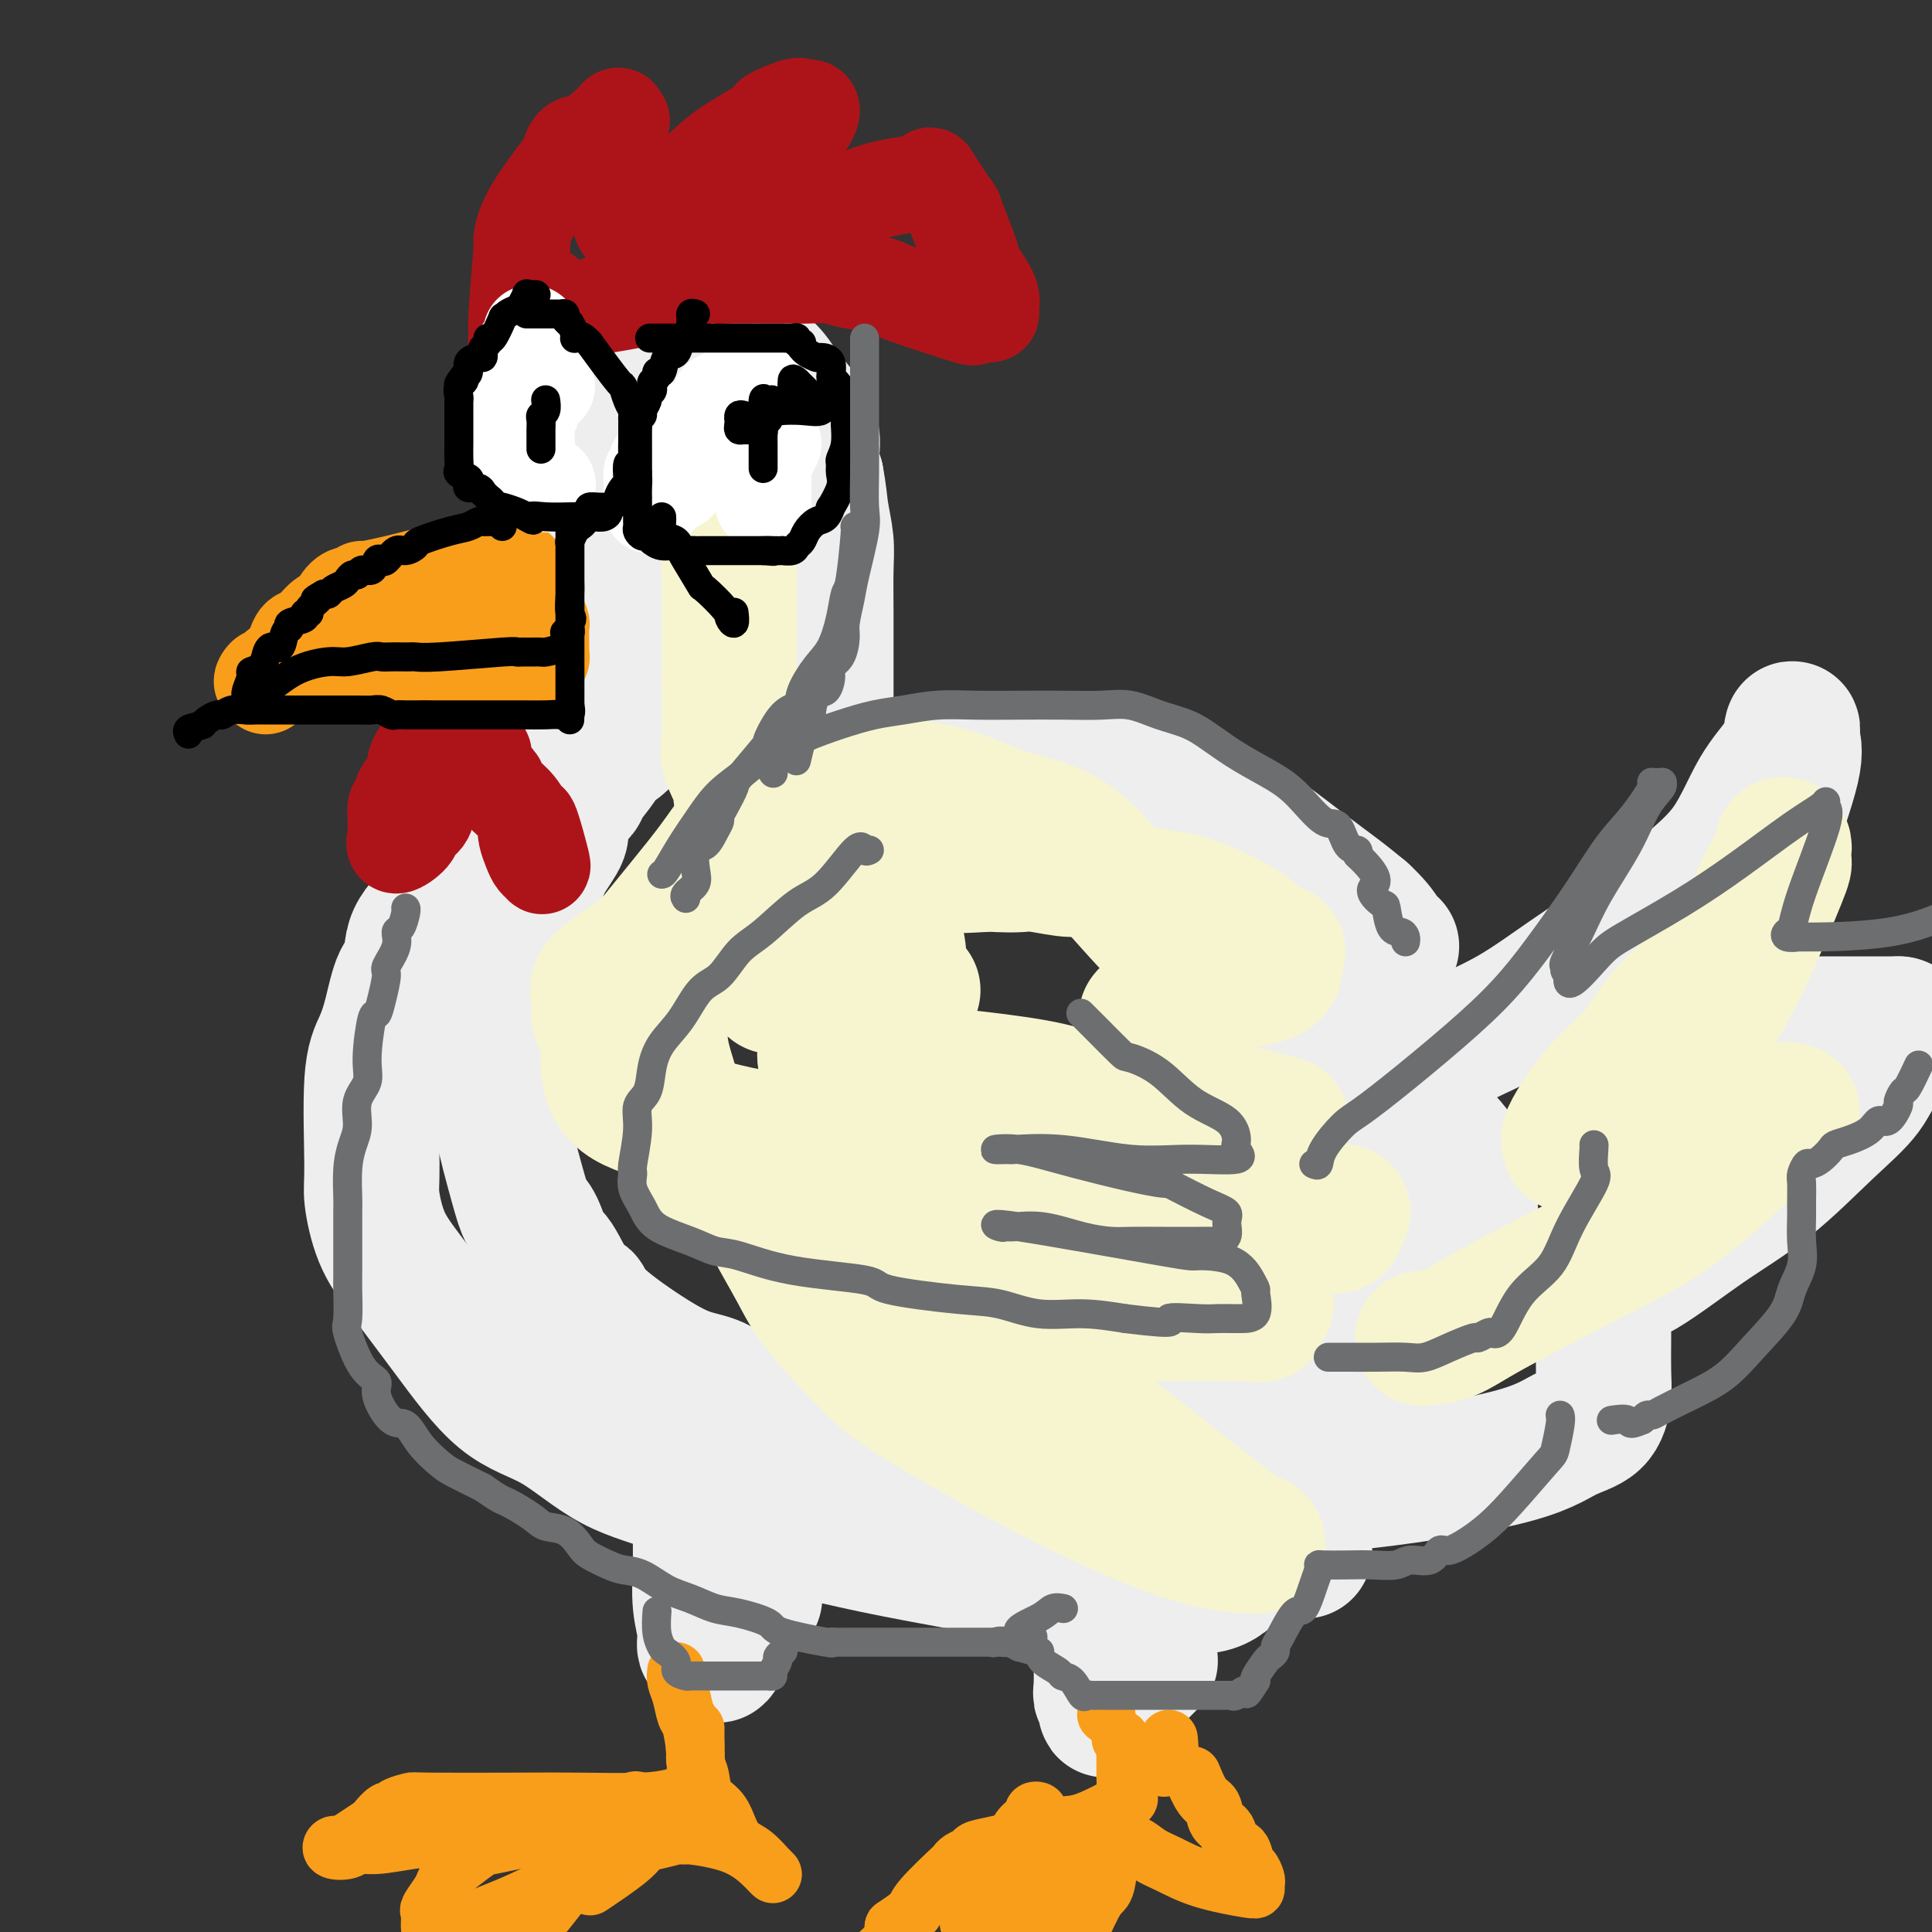<svg viewBox='0 0 400 400' version='1.1' xmlns='http://www.w3.org/2000/svg' xmlns:xlink='http://www.w3.org/1999/xlink'><rect x="0" y="0" width="400" height="400" fill="#333333" stroke="none"/><g fill='none' stroke='rgb(238,238,238)' stroke-width='28' stroke-linecap='round' stroke-linejoin='round'><path d='M110,166c0.056,-0.414 0.112,-0.829 0,-1c-0.112,-0.171 -0.390,-0.099 0,-2c0.390,-1.901 1.450,-5.775 2,-10c0.550,-4.225 0.591,-8.803 1,-13c0.409,-4.197 1.187,-8.015 2,-12c0.813,-3.985 1.660,-8.138 2,-12c0.340,-3.862 0.172,-7.434 1,-11c0.828,-3.566 2.653,-7.126 4,-10c1.347,-2.874 2.217,-5.064 3,-7c0.783,-1.936 1.479,-3.620 2,-5c0.521,-1.380 0.867,-2.457 2,-4c1.133,-1.543 3.051,-3.552 4,-5c0.949,-1.448 0.927,-2.334 2,-3c1.073,-0.666 3.241,-1.111 5,-2c1.759,-0.889 3.108,-2.221 4,-3c0.892,-0.779 1.328,-1.005 2,-1c0.672,0.005 1.581,0.242 2,0c0.419,-0.242 0.348,-0.964 1,0c0.652,0.964 2.025,3.616 4,6c1.975,2.384 4.551,4.502 6,6c1.449,1.498 1.771,2.375 3,4c1.229,1.625 3.365,3.999 4,5c0.635,1.001 -0.232,0.629 0,1c0.232,0.371 1.562,1.484 2,3c0.438,1.516 -0.018,3.433 0,5c0.018,1.567 0.509,2.783 1,4'/><path d='M169,99c0.630,3.302 0.705,5.059 1,7c0.295,1.941 0.811,4.068 1,6c0.189,1.932 0.051,3.669 0,6c-0.051,2.331 -0.014,5.256 0,9c0.014,3.744 0.004,8.306 0,12c-0.004,3.694 -0.001,6.521 0,9c0.001,2.479 0.000,4.609 0,7c-0.000,2.391 -0.001,5.043 0,7c0.001,1.957 0.002,3.219 0,4c-0.002,0.781 -0.007,1.082 0,2c0.007,0.918 0.026,2.455 0,3c-0.026,0.545 -0.096,0.100 0,0c0.096,-0.100 0.360,0.146 0,0c-0.360,-0.146 -1.342,-0.682 2,-3c3.342,-2.318 11.007,-6.416 21,-8c9.993,-1.584 22.312,-0.652 29,0c6.688,0.652 7.744,1.024 11,2c3.256,0.976 8.712,2.557 13,4c4.288,1.443 7.407,2.748 11,5c3.593,2.252 7.660,5.453 11,8c3.340,2.547 5.954,4.442 8,6c2.046,1.558 3.523,2.779 5,4'/><path d='M282,189c4.786,4.369 4.750,6.292 5,7c0.250,0.708 0.786,0.202 1,0c0.214,-0.202 0.107,-0.101 0,0'/><path d='M124,147c-0.773,0.851 -1.547,1.702 -3,3c-1.453,1.298 -3.586,3.043 -5,4c-1.414,0.957 -2.108,1.127 -3,2c-0.892,0.873 -1.982,2.449 -3,4c-1.018,1.551 -1.964,3.078 -3,5c-1.036,1.922 -2.163,4.241 -4,6c-1.837,1.759 -4.386,2.958 -6,5c-1.614,2.042 -2.295,4.927 -3,7c-0.705,2.073 -1.435,3.333 -3,5c-1.565,1.667 -3.966,3.740 -5,6c-1.034,2.260 -0.701,4.707 -1,6c-0.299,1.293 -1.228,1.431 -2,3c-0.772,1.569 -1.385,4.569 -2,7c-0.615,2.431 -1.232,4.294 -2,6c-0.768,1.706 -1.686,3.255 -2,8c-0.314,4.745 -0.024,12.684 0,17c0.024,4.316 -0.217,5.008 0,7c0.217,1.992 0.892,5.284 2,8c1.108,2.716 2.650,4.856 5,8c2.350,3.144 5.509,7.293 9,12c3.491,4.707 7.316,9.971 11,13c3.684,3.029 7.229,3.822 11,6c3.771,2.178 7.768,5.740 12,8c4.232,2.260 8.700,3.216 13,5c4.300,1.784 8.431,4.396 13,6c4.569,1.604 9.576,2.201 14,3c4.424,0.799 8.264,1.800 14,3c5.736,1.200 13.368,2.600 21,4'/><path d='M202,324c9.320,2.181 8.119,2.633 13,3c4.881,0.367 15.843,0.648 23,1c7.157,0.352 10.507,0.775 13,0c2.493,-0.775 4.129,-2.748 5,-4c0.871,-1.252 0.979,-1.782 1,-3c0.021,-1.218 -0.044,-3.125 0,-5c0.044,-1.875 0.196,-3.718 0,-6c-0.196,-2.282 -0.742,-5.002 -2,-8c-1.258,-2.998 -3.228,-6.274 -5,-8c-1.772,-1.726 -3.345,-1.901 -7,-4c-3.655,-2.099 -9.393,-6.121 -16,-9c-6.607,-2.879 -14.082,-4.615 -16,-5c-1.918,-0.385 1.721,0.580 3,1c1.279,0.420 0.196,0.294 1,1c0.804,0.706 3.494,2.243 6,3c2.506,0.757 4.829,0.733 11,1c6.171,0.267 16.189,0.825 23,1c6.811,0.175 10.415,-0.032 15,0c4.585,0.032 10.152,0.302 13,-1c2.848,-1.302 2.976,-4.175 3,-6c0.024,-1.825 -0.055,-2.603 0,-4c0.055,-1.397 0.246,-3.415 0,-5c-0.246,-1.585 -0.927,-2.739 -2,-4c-1.073,-1.261 -2.536,-2.631 -4,-4'/><path d='M280,259c-2.963,-2.370 -7.369,-4.296 -10,-5c-2.631,-0.704 -3.485,-0.187 -3,0c0.485,0.187 2.311,0.043 3,0c0.689,-0.043 0.242,0.013 2,0c1.758,-0.013 5.722,-0.097 10,0c4.278,0.097 8.870,0.374 13,0c4.130,-0.374 7.799,-1.401 9,-2c1.201,-0.599 -0.065,-0.772 0,-2c0.065,-1.228 1.461,-3.513 0,-7c-1.461,-3.487 -5.778,-8.178 -9,-11c-3.222,-2.822 -5.348,-3.775 -9,-6c-3.652,-2.225 -8.831,-5.720 -11,-7c-2.169,-1.280 -1.330,-0.343 -1,0c0.330,0.343 0.150,0.092 1,0c0.850,-0.092 2.729,-0.025 5,0c2.271,0.025 4.935,0.007 6,0c1.065,-0.007 0.533,-0.004 0,0'/><path d='M290,219c-0.423,0.193 -0.847,0.386 1,0c1.847,-0.386 5.963,-1.352 8,-2c2.037,-0.648 1.994,-0.978 4,-2c2.006,-1.022 6.062,-2.736 10,-5c3.938,-2.264 7.759,-5.080 12,-8c4.241,-2.920 8.901,-5.945 13,-9c4.099,-3.055 7.638,-6.139 11,-9c3.362,-2.861 6.547,-5.500 9,-9c2.453,-3.500 4.173,-7.861 6,-11c1.827,-3.139 3.762,-5.056 5,-7c1.238,-1.944 1.780,-3.915 2,-5c0.220,-1.085 0.119,-1.283 0,-1c-0.119,0.283 -0.254,1.048 0,2c0.254,0.952 0.898,2.091 0,6c-0.898,3.909 -3.337,10.587 -5,16c-1.663,5.413 -2.550,9.559 -4,14c-1.450,4.441 -3.465,9.176 -5,13c-1.535,3.824 -2.592,6.737 -3,8c-0.408,1.263 -0.167,0.874 0,1c0.167,0.126 0.259,0.766 0,1c-0.259,0.234 -0.871,0.063 1,0c1.871,-0.063 6.225,-0.017 11,0c4.775,0.017 9.971,0.005 14,0c4.029,-0.005 6.893,-0.001 9,0c2.107,0.001 3.459,0.000 4,0c0.541,-0.000 0.270,-0.000 0,0'/><path d='M393,212c5.794,1.560 0.780,4.460 -2,7c-2.780,2.540 -3.326,4.718 -5,7c-1.674,2.282 -4.477,4.667 -8,8c-3.523,3.333 -7.767,7.615 -12,11c-4.233,3.385 -8.455,5.872 -13,9c-4.545,3.128 -9.414,6.897 -13,9c-3.586,2.103 -5.889,2.542 -7,3c-1.111,0.458 -1.030,0.937 -1,1c0.030,0.063 0.009,-0.288 0,0c-0.009,0.288 -0.005,1.215 0,3c0.005,1.785 0.013,4.430 0,7c-0.013,2.570 -0.045,5.067 0,7c0.045,1.933 0.169,3.303 0,5c-0.169,1.697 -0.631,3.722 -2,5c-1.369,1.278 -3.644,1.810 -6,3c-2.356,1.190 -4.793,3.037 -13,5c-8.207,1.963 -22.185,4.043 -32,5c-9.815,0.957 -15.466,0.793 -19,1c-3.534,0.207 -4.952,0.787 -6,1c-1.048,0.213 -1.728,0.061 -2,0c-0.272,-0.061 -0.136,-0.030 0,0'/><path d='M251,309c0.000,0.311 0.000,0.622 0,1c0.000,0.378 0.000,0.822 0,1c-0.000,0.178 0.000,0.089 0,0'/><path d='M270,321c0.000,0.000 0.100,0.100 0.1,0.1'/><path d='M145,313c0.002,0.242 0.005,0.483 0,1c-0.005,0.517 -0.017,1.308 0,3c0.017,1.692 0.065,4.284 0,7c-0.065,2.716 -0.241,5.557 0,8c0.241,2.443 0.900,4.489 1,6c0.100,1.511 -0.358,2.489 0,3c0.358,0.511 1.532,0.557 2,1c0.468,0.443 0.228,1.284 1,0c0.772,-1.284 2.554,-4.692 4,-7c1.446,-2.308 2.556,-3.517 3,-4c0.444,-0.483 0.222,-0.242 0,0'/><path d='M228,341c0.002,0.332 0.005,0.664 0,1c-0.005,0.336 -0.017,0.675 0,2c0.017,1.325 0.063,3.638 0,5c-0.063,1.362 -0.236,1.775 0,2c0.236,0.225 0.882,0.261 1,1c0.118,0.739 -0.290,2.180 0,2c0.290,-0.180 1.279,-1.982 2,-3c0.721,-1.018 1.173,-1.252 2,-2c0.827,-0.748 2.030,-2.009 3,-3c0.970,-0.991 1.706,-1.712 2,-2c0.294,-0.288 0.147,-0.144 0,0'/></g>
<g fill='none' stroke='rgb(249,158,27)' stroke-width='12' stroke-linecap='round' stroke-linejoin='round'><path d='M140,346c-0.089,0.621 -0.178,1.243 0,2c0.178,0.757 0.622,1.650 1,3c0.378,1.350 0.690,3.159 1,4c0.310,0.841 0.619,0.715 1,2c0.381,1.285 0.833,3.980 1,6c0.167,2.020 0.048,3.364 0,4c-0.048,0.636 -0.024,0.566 0,1c0.024,0.434 0.047,1.374 0,2c-0.047,0.626 -0.165,0.938 0,1c0.165,0.062 0.612,-0.127 0,0c-0.612,0.127 -2.284,0.570 -4,1c-1.716,0.430 -3.476,0.847 -7,1c-3.524,0.153 -8.811,0.044 -13,0c-4.189,-0.044 -7.280,-0.022 -13,0c-5.720,0.022 -14.071,0.042 -18,0c-3.929,-0.042 -3.438,-0.148 -4,0c-0.562,0.148 -2.176,0.550 -3,1c-0.824,0.450 -0.857,0.950 -1,1c-0.143,0.050 -0.398,-0.348 -1,0c-0.602,0.348 -1.553,1.444 -2,2c-0.447,0.556 -0.390,0.573 -1,1c-0.610,0.427 -1.889,1.265 -3,2c-1.111,0.735 -2.056,1.368 -3,2'/><path d='M71,382c-2.405,1.388 -1.419,0.359 -1,0c0.419,-0.359 0.271,-0.048 0,0c-0.271,0.048 -0.665,-0.169 -1,0c-0.335,0.169 -0.609,0.722 0,1c0.609,0.278 2.103,0.282 3,0c0.897,-0.282 1.198,-0.849 2,-1c0.802,-0.151 2.104,0.116 4,0c1.896,-0.116 4.386,-0.613 7,-1c2.614,-0.387 5.351,-0.664 8,-1c2.649,-0.336 5.210,-0.731 7,-1c1.790,-0.269 2.810,-0.411 5,-1c2.190,-0.589 5.549,-1.626 8,-2c2.451,-0.374 3.993,-0.086 6,0c2.007,0.086 4.478,-0.030 6,0c1.522,0.030 2.097,0.204 3,0c0.903,-0.204 2.136,-0.788 3,-1c0.864,-0.212 1.359,-0.054 2,0c0.641,0.054 1.429,0.003 2,0c0.571,-0.003 0.926,0.040 1,0c0.074,-0.040 -0.134,-0.165 -1,0c-0.866,0.165 -2.390,0.618 -4,1c-1.610,0.382 -3.305,0.691 -5,1'/><path d='M126,377c-2.630,0.446 -4.704,0.560 -7,1c-2.296,0.440 -4.814,1.206 -8,2c-3.186,0.794 -7.039,1.617 -9,2c-1.961,0.383 -2.030,0.328 -3,1c-0.970,0.672 -2.842,2.072 -4,3c-1.158,0.928 -1.603,1.385 -2,2c-0.397,0.615 -0.747,1.387 -1,2c-0.253,0.613 -0.407,1.068 -1,2c-0.593,0.932 -1.623,2.341 -2,3c-0.377,0.659 -0.101,0.568 0,1c0.101,0.432 0.027,1.385 0,2c-0.027,0.615 -0.008,0.890 0,1c0.008,0.110 0.004,0.055 0,0'/><path d='M97,398c-0.412,0.164 -0.824,0.328 0,0c0.824,-0.328 2.883,-1.149 5,-2c2.117,-0.851 4.293,-1.732 7,-3c2.707,-1.268 5.944,-2.922 9,-5c3.056,-2.078 5.930,-4.578 8,-6c2.070,-1.422 3.336,-1.765 4,-3c0.664,-1.235 0.725,-3.362 1,-4c0.275,-0.638 0.763,0.215 1,0c0.237,-0.215 0.223,-1.496 0,-2c-0.223,-0.504 -0.657,-0.229 -1,0c-0.343,0.229 -0.597,0.412 -1,1c-0.403,0.588 -0.955,1.583 -2,3c-1.045,1.417 -2.584,3.258 -4,5c-1.416,1.742 -2.709,3.384 -4,5c-1.291,1.616 -2.578,3.204 -4,5c-1.422,1.796 -2.978,3.799 -4,5c-1.022,1.201 -1.511,1.601 -2,2'/><path d='M123,390c-0.717,0.481 -1.435,0.962 0,0c1.435,-0.962 5.021,-3.368 7,-5c1.979,-1.632 2.351,-2.490 3,-3c0.649,-0.510 1.576,-0.672 3,-1c1.424,-0.328 3.344,-0.821 4,-1c0.656,-0.179 0.046,-0.044 0,0c-0.046,0.044 0.471,-0.002 1,0c0.529,0.002 1.069,0.052 1,0c-0.069,-0.052 -0.746,-0.206 1,0c1.746,0.206 5.917,0.772 9,2c3.083,1.228 5.080,3.118 6,4c0.920,0.882 0.762,0.757 1,1c0.238,0.243 0.870,0.856 1,1c0.130,0.144 -0.243,-0.181 -1,-1c-0.757,-0.819 -1.898,-2.133 -3,-3c-1.102,-0.867 -2.165,-1.289 -3,-2c-0.835,-0.711 -1.443,-1.713 -2,-3c-0.557,-1.287 -1.064,-2.859 -2,-4c-0.936,-1.141 -2.303,-1.852 -3,-3c-0.697,-1.148 -0.726,-2.732 -1,-4c-0.274,-1.268 -0.793,-2.219 -1,-3c-0.207,-0.781 -0.104,-1.390 0,-2'/><path d='M144,363c-0.309,-1.530 -0.083,-0.853 0,-1c0.083,-0.147 0.022,-1.116 0,-2c-0.022,-0.884 -0.006,-1.681 0,-2c0.006,-0.319 0.003,-0.159 0,0'/><path d='M232,360c0.423,0.733 0.846,1.466 1,2c0.154,0.534 0.039,0.869 0,1c-0.039,0.131 -0.004,0.059 0,1c0.004,0.941 -0.025,2.893 0,4c0.025,1.107 0.105,1.367 0,2c-0.105,0.633 -0.394,1.640 0,2c0.394,0.360 1.470,0.075 0,1c-1.470,0.925 -5.487,3.060 -8,4c-2.513,0.940 -3.523,0.686 -5,1c-1.477,0.314 -3.421,1.197 -6,2c-2.579,0.803 -5.791,1.526 -8,2c-2.209,0.474 -3.413,0.700 -4,1c-0.587,0.300 -0.557,0.675 -1,1c-0.443,0.325 -1.359,0.600 -2,1c-0.641,0.400 -1.006,0.925 -1,1c0.006,0.075 0.383,-0.299 -1,1c-1.383,1.299 -4.526,4.273 -6,6c-1.474,1.727 -1.278,2.208 -2,3c-0.722,0.792 -2.361,1.896 -4,3'/><path d='M185,399c-3.000,2.833 -2.000,1.917 -1,1'/><path d='M201,398c-0.402,0.086 -0.803,0.173 0,0c0.803,-0.173 2.811,-0.605 4,-2c1.189,-1.395 1.561,-3.753 2,-5c0.439,-1.247 0.947,-1.385 1,-2c0.053,-0.615 -0.350,-1.709 0,-3c0.350,-1.291 1.452,-2.780 2,-4c0.548,-1.220 0.543,-2.170 1,-3c0.457,-0.830 1.376,-1.540 2,-2c0.624,-0.460 0.952,-0.669 1,-1c0.048,-0.331 -0.184,-0.783 0,-1c0.184,-0.217 0.785,-0.198 1,0c0.215,0.198 0.042,0.575 0,1c-0.042,0.425 0.045,0.898 0,2c-0.045,1.102 -0.222,2.834 0,4c0.222,1.166 0.843,1.766 0,3c-0.843,1.234 -3.150,3.101 -4,5c-0.850,1.899 -0.243,3.828 -1,6c-0.757,2.172 -2.879,4.586 -5,7'/><path d='M217,398c-0.049,0.167 -0.099,0.333 0,0c0.099,-0.333 0.346,-1.167 1,-3c0.654,-1.833 1.716,-4.667 2,-7c0.284,-2.333 -0.211,-4.167 0,-5c0.211,-0.833 1.128,-0.666 2,-1c0.872,-0.334 1.698,-1.171 2,-2c0.302,-0.829 0.080,-1.651 0,-2c-0.080,-0.349 -0.019,-0.224 0,0c0.019,0.224 -0.003,0.546 0,2c0.003,1.454 0.032,4.039 0,6c-0.032,1.961 -0.124,3.297 0,5c0.124,1.703 0.464,3.772 0,6c-0.464,2.228 -1.732,4.614 -3,7'/><path d='M224,399c-0.285,0.643 -0.571,1.286 0,0c0.571,-1.286 1.998,-4.502 3,-6c1.002,-1.498 1.577,-1.276 2,-3c0.423,-1.724 0.693,-5.392 1,-7c0.307,-1.608 0.651,-1.157 1,-1c0.349,0.157 0.703,0.019 1,0c0.297,-0.019 0.539,0.081 1,0c0.461,-0.081 1.143,-0.344 2,0c0.857,0.344 1.890,1.294 3,2c1.110,0.706 2.297,1.167 4,2c1.703,0.833 3.921,2.039 7,3c3.079,0.961 7.018,1.676 9,2c1.982,0.324 2.006,0.258 2,0c-0.006,-0.258 -0.042,-0.707 0,-1c0.042,-0.293 0.162,-0.430 0,-1c-0.162,-0.570 -0.606,-1.574 -1,-2c-0.394,-0.426 -0.740,-0.273 -1,-1c-0.260,-0.727 -0.436,-2.335 -1,-3c-0.564,-0.665 -1.516,-0.388 -2,-1c-0.484,-0.612 -0.501,-2.112 -1,-3c-0.499,-0.888 -1.479,-1.163 -2,-2c-0.521,-0.837 -0.583,-2.235 -1,-3c-0.417,-0.765 -1.189,-0.898 -2,-2c-0.811,-1.102 -1.660,-3.172 -2,-4c-0.340,-0.828 -0.170,-0.414 0,0'/><path d='M242,360c0.113,1.177 0.226,2.354 0,3c-0.226,0.646 -0.793,0.761 -1,1c-0.207,0.239 -0.056,0.603 0,1c0.056,0.397 0.016,0.828 0,1c-0.016,0.172 -0.008,0.086 0,0'/><path d='M229,355c0.000,0.000 0.100,0.100 0.1,0.1'/></g>
<g fill='none' stroke='rgb(238,238,238)' stroke-width='28' stroke-linecap='round' stroke-linejoin='round'><path d='M142,88c-0.022,0.655 -0.044,1.310 0,2c0.044,0.690 0.155,1.414 0,3c-0.155,1.586 -0.578,4.033 -1,6c-0.422,1.967 -0.845,3.453 -1,5c-0.155,1.547 -0.041,3.153 0,5c0.041,1.847 0.011,3.934 0,6c-0.011,2.066 -0.003,4.110 0,7c0.003,2.890 0.000,6.624 0,9c-0.000,2.376 0.003,3.393 0,4c-0.003,0.607 -0.010,0.804 0,1c0.010,0.196 0.038,0.389 0,1c-0.038,0.611 -0.142,1.639 0,2c0.142,0.361 0.529,0.056 0,0c-0.529,-0.056 -1.975,0.136 -3,1c-1.025,0.864 -1.630,2.399 -3,5c-1.370,2.601 -3.504,6.269 -5,8c-1.496,1.731 -2.354,1.526 -3,2c-0.646,0.474 -1.081,1.629 -2,3c-0.919,1.371 -2.321,2.960 -3,4c-0.679,1.040 -0.637,1.533 -1,2c-0.363,0.467 -1.133,0.908 -2,2c-0.867,1.092 -1.830,2.834 -2,4c-0.170,1.166 0.452,1.754 0,3c-0.452,1.246 -1.977,3.149 -3,5c-1.023,1.851 -1.542,3.651 -2,5c-0.458,1.349 -0.855,2.248 -1,4c-0.145,1.752 -0.039,4.356 -1,6c-0.961,1.644 -2.989,2.327 -4,4c-1.011,1.673 -1.006,4.337 -1,7'/><path d='M104,204c-2.166,6.854 -0.580,4.988 0,5c0.580,0.012 0.153,1.903 0,4c-0.153,2.097 -0.031,4.402 0,6c0.031,1.598 -0.028,2.490 0,4c0.028,1.510 0.143,3.636 0,5c-0.143,1.364 -0.543,1.964 0,5c0.543,3.036 2.030,8.509 3,12c0.970,3.491 1.422,5.000 2,6c0.578,1.000 1.283,1.492 2,3c0.717,1.508 1.448,4.034 2,5c0.552,0.966 0.925,0.373 2,2c1.075,1.627 2.852,5.476 4,7c1.148,1.524 1.667,0.724 2,1c0.333,0.276 0.479,1.628 3,4c2.521,2.372 7.418,5.763 11,8c3.582,2.237 5.849,3.321 8,4c2.151,0.679 4.185,0.955 6,2c1.815,1.045 3.411,2.859 5,4c1.589,1.141 3.172,1.609 5,2c1.828,0.391 3.901,0.706 5,1c1.099,0.294 1.224,0.567 2,1c0.776,0.433 2.202,1.028 4,2c1.798,0.972 3.966,2.322 5,3c1.034,0.678 0.932,0.682 3,2c2.068,1.318 6.305,3.948 8,5c1.695,1.052 0.847,0.526 0,0'/></g>
<g fill='none' stroke='rgb(247,245,208)' stroke-width='28' stroke-linecap='round' stroke-linejoin='round'><path d='M151,105c-0.000,-0.298 -0.000,-0.596 0,0c0.000,0.596 0.000,2.086 0,4c-0.000,1.914 -0.000,4.253 0,6c0.000,1.747 0.000,2.903 0,5c-0.000,2.097 -0.000,5.134 0,7c0.000,1.866 0.001,2.561 0,4c-0.001,1.439 -0.002,3.623 0,5c0.002,1.377 0.008,1.949 0,3c-0.008,1.051 -0.029,2.581 0,5c0.029,2.419 0.110,5.726 0,8c-0.110,2.274 -0.409,3.514 0,5c0.409,1.486 1.528,3.219 2,5c0.472,1.781 0.299,3.610 1,5c0.701,1.390 2.278,2.342 3,3c0.722,0.658 0.590,1.022 1,2c0.410,0.978 1.363,2.571 3,3c1.637,0.429 3.958,-0.305 6,0c2.042,0.305 3.805,1.651 6,2c2.195,0.349 4.821,-0.298 8,0c3.179,0.298 6.909,1.543 11,2c4.091,0.457 8.542,0.127 11,0c2.458,-0.127 2.924,-0.052 4,0c1.076,0.052 2.762,0.080 4,0c1.238,-0.080 2.027,-0.267 4,0c1.973,0.267 5.128,0.990 7,1c1.872,0.010 2.459,-0.692 4,0c1.541,0.692 4.034,2.776 7,4c2.966,1.224 6.403,1.586 9,2c2.597,0.414 4.353,0.881 7,2c2.647,1.119 6.185,2.891 8,4c1.815,1.109 1.908,1.554 2,2'/><path d='M259,194c5.089,2.550 1.311,1.925 1,2c-0.311,0.075 2.844,0.850 4,1c1.156,0.150 0.312,-0.323 0,0c-0.312,0.323 -0.093,1.443 0,2c0.093,0.557 0.061,0.550 0,1c-0.061,0.450 -0.153,1.356 -2,2c-1.847,0.644 -5.451,1.025 -7,1c-1.549,-0.025 -1.042,-0.457 -4,1c-2.958,1.457 -9.381,4.801 -12,6c-2.619,1.199 -1.434,0.252 -1,0c0.434,-0.252 0.115,0.190 0,1c-0.115,0.810 -0.027,1.987 0,3c0.027,1.013 -0.007,1.863 0,3c0.007,1.137 0.053,2.563 0,4c-0.053,1.437 -0.207,2.887 5,5c5.207,2.113 15.773,4.889 20,6c4.227,1.111 2.113,0.555 0,0'/><path d='M325,237c0.061,-0.422 0.123,-0.845 0,-1c-0.123,-0.155 -0.430,-0.044 0,-1c0.430,-0.956 1.597,-2.980 3,-5c1.403,-2.020 3.040,-4.038 5,-6c1.960,-1.962 4.241,-3.870 6,-6c1.759,-2.130 2.994,-4.482 5,-7c2.006,-2.518 4.783,-5.204 8,-8c3.217,-2.796 6.875,-5.704 9,-9c2.125,-3.296 2.716,-6.979 4,-10c1.284,-3.021 3.259,-5.380 4,-7c0.741,-1.620 0.247,-2.501 0,-2c-0.247,0.501 -0.248,2.385 0,3c0.248,0.615 0.743,-0.039 0,2c-0.743,2.039 -2.724,6.770 -5,12c-2.276,5.230 -4.846,10.960 -8,16c-3.154,5.040 -6.890,9.390 -10,14c-3.110,4.610 -5.592,9.480 -7,12c-1.408,2.520 -1.742,2.689 -2,3c-0.258,0.311 -0.442,0.764 0,1c0.442,0.236 1.508,0.256 2,0c0.492,-0.256 0.408,-0.788 1,-1c0.592,-0.212 1.860,-0.104 5,-1c3.140,-0.896 8.151,-2.797 12,-4c3.849,-1.203 6.536,-1.709 9,-2c2.464,-0.291 4.704,-0.369 5,0c0.296,0.369 -1.352,1.184 -3,2'/><path d='M368,232c-0.579,0.472 -0.527,0.653 -2,2c-1.473,1.347 -4.471,3.860 -8,7c-3.529,3.140 -7.587,6.908 -12,10c-4.413,3.092 -9.180,5.508 -16,9c-6.820,3.492 -15.694,8.060 -21,11c-5.306,2.940 -7.044,4.253 -9,5c-1.956,0.747 -4.130,0.928 -5,1c-0.870,0.072 -0.435,0.036 0,0'/><path d='M250,232c-0.187,0.174 -0.373,0.348 1,2c1.373,1.652 4.306,4.781 7,7c2.694,2.219 5.148,3.529 8,5c2.852,1.471 6.101,3.103 8,4c1.899,0.897 2.446,1.060 3,1c0.554,-0.060 1.113,-0.341 1,0c-0.113,0.341 -0.897,1.306 -1,2c-0.103,0.694 0.477,1.117 -6,1c-6.477,-0.117 -20.011,-0.772 -29,0c-8.989,0.772 -13.433,2.973 -18,4c-4.567,1.027 -9.257,0.880 -11,1c-1.743,0.120 -0.538,0.508 0,1c0.538,0.492 0.409,1.089 2,2c1.591,0.911 4.902,2.137 9,3c4.098,0.863 8.981,1.363 14,2c5.019,0.637 10.172,1.410 14,2c3.828,0.590 6.329,0.995 8,1c1.671,0.005 2.510,-0.391 2,0c-0.510,0.391 -2.370,1.570 -2,2c0.370,0.430 2.970,0.113 -2,0c-4.970,-0.113 -17.511,-0.022 -27,0c-9.489,0.022 -15.925,-0.025 -22,0c-6.075,0.025 -11.789,0.122 -15,0c-3.211,-0.122 -3.917,-0.463 -4,0c-0.083,0.463 0.459,1.732 1,3'/><path d='M191,275c0.556,0.484 1.447,0.193 2,1c0.553,0.807 0.770,2.712 5,5c4.230,2.288 12.475,4.958 19,8c6.525,3.042 11.332,6.455 16,10c4.668,3.545 9.197,7.223 14,11c4.803,3.777 9.879,7.653 12,9c2.121,1.347 1.288,0.164 1,0c-0.288,-0.164 -0.032,0.689 0,1c0.032,0.311 -0.159,0.079 0,0c0.159,-0.079 0.670,-0.006 -1,0c-1.670,0.006 -5.521,-0.055 -12,-2c-6.479,-1.945 -15.585,-5.776 -26,-11c-10.415,-5.224 -22.139,-11.843 -29,-16c-6.861,-4.157 -8.860,-5.852 -12,-9c-3.140,-3.148 -7.419,-7.747 -10,-11c-2.581,-3.253 -3.462,-5.158 -5,-8c-1.538,-2.842 -3.734,-6.622 -5,-9c-1.266,-2.378 -1.602,-3.355 -2,-5c-0.398,-1.645 -0.857,-3.957 -1,-5c-0.143,-1.043 0.030,-0.815 0,-1c-0.030,-0.185 -0.262,-0.783 1,-1c1.262,-0.217 4.020,-0.053 9,0c4.980,0.053 12.182,-0.005 20,0c7.818,0.005 16.250,0.074 24,-1c7.750,-1.074 14.817,-3.289 19,-4c4.183,-0.711 5.481,0.083 6,0c0.519,-0.083 0.260,-1.041 0,-2'/><path d='M236,235c3.051,-1.406 -1.820,-1.922 -5,-3c-3.180,-1.078 -4.669,-2.720 -7,-4c-2.331,-1.280 -5.504,-2.200 -10,-3c-4.496,-0.800 -10.314,-1.482 -15,-2c-4.686,-0.518 -8.239,-0.872 -12,-1c-3.761,-0.128 -7.729,-0.029 -9,0c-1.271,0.029 0.157,-0.012 1,0c0.843,0.012 1.101,0.077 2,0c0.899,-0.077 2.438,-0.297 3,-1c0.562,-0.703 0.146,-1.891 0,-3c-0.146,-1.109 -0.023,-2.139 0,-3c0.023,-0.861 -0.055,-1.552 0,-2c0.055,-0.448 0.242,-0.654 0,-1c-0.242,-0.346 -0.912,-0.833 -1,-1c-0.088,-0.167 0.407,-0.015 -1,0c-1.407,0.015 -4.717,-0.108 -7,1c-2.283,1.108 -3.538,3.445 -4,5c-0.462,1.555 -0.130,2.328 0,3c0.130,0.672 0.059,1.244 0,2c-0.059,0.756 -0.107,1.695 0,2c0.107,0.305 0.368,-0.026 1,0c0.632,0.026 1.634,0.409 3,0c1.366,-0.409 3.095,-1.610 4,-3c0.905,-1.390 0.985,-2.971 1,-5c0.015,-2.029 -0.034,-4.508 0,-6c0.034,-1.492 0.153,-1.998 0,-4c-0.153,-2.002 -0.576,-5.501 -1,-9'/><path d='M179,197c-0.644,-4.711 -2.253,-4.488 -4,-6c-1.747,-1.512 -3.631,-4.759 -5,-7c-1.369,-2.241 -2.223,-3.475 -4,-5c-1.777,-1.525 -4.478,-3.340 -6,-4c-1.522,-0.660 -1.865,-0.165 -2,0c-0.135,0.165 -0.062,0.001 -1,0c-0.938,-0.001 -2.888,0.160 -4,0c-1.112,-0.160 -1.386,-0.642 -2,0c-0.614,0.642 -1.570,2.408 -6,8c-4.430,5.592 -12.336,15.008 -16,20c-3.664,4.992 -3.088,5.558 -3,8c0.088,2.442 -0.313,6.760 0,10c0.313,3.240 1.341,5.403 4,7c2.659,1.597 6.947,2.628 12,4c5.053,1.372 10.869,3.086 18,4c7.131,0.914 15.578,1.029 20,1c4.422,-0.029 4.820,-0.204 12,0c7.180,0.204 21.141,0.785 29,0c7.859,-0.785 9.615,-2.935 12,-5c2.385,-2.065 5.400,-4.044 7,-6c1.600,-1.956 1.785,-3.888 2,-9c0.215,-5.112 0.461,-13.403 0,-18c-0.461,-4.597 -1.629,-5.500 -4,-8c-2.371,-2.500 -5.946,-6.596 -9,-10c-3.054,-3.404 -5.587,-6.115 -9,-8c-3.413,-1.885 -7.707,-2.942 -12,-4'/><path d='M208,169c-3.599,-1.404 -6.596,-2.914 -10,-4c-3.404,-1.086 -7.215,-1.748 -9,-2c-1.785,-0.252 -1.545,-0.094 -2,0c-0.455,0.094 -1.607,0.124 -2,0c-0.393,-0.124 -0.027,-0.404 -1,0c-0.973,0.404 -3.284,1.490 -6,3c-2.716,1.510 -5.835,3.443 -10,6c-4.165,2.557 -9.375,5.737 -14,9c-4.625,3.263 -8.665,6.609 -13,10c-4.335,3.391 -8.965,6.829 -12,9c-3.035,2.171 -4.473,3.077 -5,4c-0.527,0.923 -0.142,1.864 0,3c0.142,1.136 0.041,2.467 0,3c-0.041,0.533 -0.020,0.266 0,0'/><path d='M137,209c-0.309,2.835 -0.618,5.669 0,9c0.618,3.331 2.162,7.158 3,11c0.838,3.842 0.968,7.699 4,11c3.032,3.301 8.964,6.048 14,9c5.036,2.952 9.174,6.110 14,8c4.826,1.890 10.340,2.512 15,3c4.660,0.488 8.466,0.841 12,1c3.534,0.159 6.796,0.125 8,0c1.204,-0.125 0.350,-0.340 0,-2c-0.350,-1.660 -0.197,-4.765 0,-6c0.197,-1.235 0.438,-0.602 0,-3c-0.438,-2.398 -1.554,-7.828 -2,-10c-0.446,-2.172 -0.223,-1.086 0,0'/><path d='M189,205c-0.762,-0.392 -1.524,-0.783 -2,0c-0.476,0.783 -0.664,2.741 -1,3c-0.336,0.259 -0.818,-1.181 -1,2c-0.182,3.181 -0.063,10.984 0,14c0.063,3.016 0.069,1.246 0,1c-0.069,-0.246 -0.214,1.033 0,1c0.214,-0.033 0.786,-1.379 1,-1c0.214,0.379 0.071,2.483 0,-1c-0.071,-3.483 -0.071,-12.552 0,-18c0.071,-5.448 0.211,-7.274 0,-9c-0.211,-1.726 -0.775,-3.350 -1,-4c-0.225,-0.650 -0.113,-0.325 0,0'/><path d='M157,196c-0.196,0.060 -0.393,0.119 0,1c0.393,0.881 1.375,2.583 2,4c0.625,1.417 0.893,2.548 1,3c0.107,0.452 0.054,0.226 0,0'/></g>
<g fill='none' stroke='rgb(249,158,27)' stroke-width='20' stroke-linecap='round' stroke-linejoin='round'><path d='M107,118c0.193,0.000 0.385,0.000 0,0c-0.385,-0.000 -1.349,-0.002 -2,0c-0.651,0.002 -0.991,0.006 -1,0c-0.009,-0.006 0.312,-0.022 -1,0c-1.312,0.022 -4.256,0.082 -6,0c-1.744,-0.082 -2.288,-0.305 -4,0c-1.712,0.305 -4.590,1.139 -8,2c-3.410,0.861 -7.350,1.748 -9,2c-1.650,0.252 -1.009,-0.132 -1,0c0.009,0.132 -0.616,0.779 -1,1c-0.384,0.221 -0.529,0.018 -1,0c-0.471,-0.018 -1.267,0.151 -2,1c-0.733,0.849 -1.401,2.377 -2,3c-0.599,0.623 -1.129,0.341 -2,1c-0.871,0.659 -2.082,2.260 -3,3c-0.918,0.740 -1.544,0.621 -2,1c-0.456,0.379 -0.741,1.256 -1,2c-0.259,0.744 -0.493,1.354 -1,2c-0.507,0.646 -1.288,1.327 -2,2c-0.712,0.673 -1.356,1.336 -2,2'/><path d='M56,140c-2.846,2.484 -1.463,0.194 -1,0c0.463,-0.194 0.004,1.710 0,2c-0.004,0.290 0.445,-1.032 1,-2c0.555,-0.968 1.216,-1.580 2,-2c0.784,-0.420 1.693,-0.648 2,-1c0.307,-0.352 0.014,-0.826 0,-1c-0.014,-0.174 0.251,-0.046 1,0c0.749,0.046 1.982,0.012 3,0c1.018,-0.012 1.821,-0.000 3,0c1.179,0.000 2.735,-0.010 5,0c2.265,0.010 5.241,0.041 6,0c0.759,-0.041 -0.697,-0.155 2,0c2.697,0.155 9.548,0.578 12,1c2.452,0.422 0.506,0.845 0,1c-0.506,0.155 0.427,0.044 1,0c0.573,-0.044 0.787,-0.022 1,0'/><path d='M94,138c5.232,0.309 1.311,0.083 1,0c-0.311,-0.083 2.988,-0.022 5,0c2.012,0.022 2.738,0.007 4,0c1.262,-0.007 3.060,-0.005 4,0c0.940,0.005 1.021,0.012 1,0c-0.021,-0.012 -0.146,-0.042 0,0c0.146,0.042 0.561,0.156 1,0c0.439,-0.156 0.902,-0.581 1,-1c0.098,-0.419 -0.170,-0.830 0,-1c0.170,-0.170 0.777,-0.098 1,0c0.223,0.098 0.060,0.224 0,0c-0.060,-0.224 -0.019,-0.797 0,-1c0.019,-0.203 0.016,-0.035 0,-1c-0.016,-0.965 -0.047,-3.062 0,-4c0.047,-0.938 0.170,-0.718 0,-1c-0.170,-0.282 -0.634,-1.065 -1,-2c-0.366,-0.935 -0.634,-2.023 -1,-3c-0.366,-0.977 -0.830,-1.842 -2,-3c-1.170,-1.158 -3.046,-2.609 -4,-3c-0.954,-0.391 -0.988,0.279 -1,0c-0.012,-0.279 -0.004,-1.508 0,-2c0.004,-0.492 0.002,-0.246 0,0'/><path d='M103,116c0.000,0.000 0.100,0.100 0.1,0.1'/></g>
<g fill='none' stroke='rgb(173,20,25)' stroke-width='20' stroke-linecap='round' stroke-linejoin='round'><path d='M113,61c-0.795,0.658 -1.590,1.317 -2,2c-0.410,0.683 -0.435,1.392 -1,2c-0.565,0.608 -1.669,1.117 -2,2c-0.331,0.883 0.111,2.140 0,3c-0.111,0.860 -0.776,1.324 -1,1c-0.224,-0.324 -0.007,-1.434 0,-2c0.007,-0.566 -0.197,-0.587 0,-4c0.197,-3.413 0.795,-10.219 1,-13c0.205,-2.781 0.018,-1.537 0,-2c-0.018,-0.463 0.132,-2.633 2,-6c1.868,-3.367 5.453,-7.932 7,-10c1.547,-2.068 1.054,-1.639 1,-2c-0.054,-0.361 0.329,-1.513 1,-2c0.671,-0.487 1.630,-0.310 3,-1c1.370,-0.690 3.151,-2.247 4,-3c0.849,-0.753 0.767,-0.703 1,-1c0.233,-0.297 0.781,-0.942 1,-1c0.219,-0.058 0.110,0.471 0,1'/><path d='M128,25c1.392,-0.523 0.373,0.668 0,1c-0.373,0.332 -0.100,-0.196 0,0c0.100,0.196 0.027,1.116 0,2c-0.027,0.884 -0.007,1.732 0,2c0.007,0.268 0.002,-0.046 0,0c-0.002,0.046 -0.001,0.450 0,1c0.001,0.550 0.000,1.244 0,2c-0.000,0.756 -0.001,1.572 0,2c0.001,0.428 0.002,0.466 0,1c-0.002,0.534 -0.008,1.565 0,2c0.008,0.435 0.030,0.276 0,1c-0.030,0.724 -0.113,2.332 0,4c0.113,1.668 0.424,3.396 1,4c0.576,0.604 1.419,0.085 2,0c0.581,-0.085 0.899,0.265 2,-1c1.101,-1.265 2.984,-4.144 5,-6c2.016,-1.856 4.167,-2.687 6,-4c1.833,-1.313 3.350,-3.106 6,-5c2.650,-1.894 6.432,-3.889 8,-5c1.568,-1.111 0.922,-1.338 2,-2c1.078,-0.662 3.879,-1.761 5,-2c1.121,-0.239 0.560,0.380 0,1'/><path d='M165,23c5.704,-2.670 1.965,2.656 0,5c-1.965,2.344 -2.156,1.705 -3,3c-0.844,1.295 -2.341,4.522 -3,6c-0.659,1.478 -0.481,1.206 -1,2c-0.519,0.794 -1.736,2.655 -2,4c-0.264,1.345 0.426,2.175 0,3c-0.426,0.825 -1.969,1.643 -2,2c-0.031,0.357 1.451,0.251 3,0c1.549,-0.251 3.164,-0.646 5,-1c1.836,-0.354 3.894,-0.668 7,-2c3.106,-1.332 7.259,-3.684 11,-5c3.741,-1.316 7.070,-1.598 9,-2c1.930,-0.402 2.462,-0.924 3,-1c0.538,-0.076 1.084,0.295 1,0c-0.084,-0.295 -0.796,-1.257 0,0c0.796,1.257 3.100,4.731 4,6c0.900,1.269 0.394,0.332 1,2c0.606,1.668 2.322,5.939 3,8c0.678,2.061 0.317,1.911 1,3c0.683,1.089 2.410,3.416 3,5c0.590,1.584 0.043,2.427 0,3c-0.043,0.573 0.416,0.878 0,1c-0.416,0.122 -1.708,0.061 -3,0'/><path d='M202,65c-0.474,0.832 -0.158,0.913 -3,0c-2.842,-0.913 -8.840,-2.819 -12,-4c-3.160,-1.181 -3.480,-1.637 -5,-2c-1.520,-0.363 -4.239,-0.633 -6,-1c-1.761,-0.367 -2.565,-0.830 -4,-1c-1.435,-0.170 -3.502,-0.045 -5,0c-1.498,0.045 -2.428,0.010 -3,0c-0.572,-0.010 -0.787,0.003 -3,0c-2.213,-0.003 -6.422,-0.024 -9,0c-2.578,0.024 -3.523,0.091 -4,0c-0.477,-0.091 -0.487,-0.340 -2,0c-1.513,0.340 -4.528,1.268 -6,2c-1.472,0.732 -1.400,1.268 -4,2c-2.600,0.732 -7.872,1.660 -10,2c-2.128,0.340 -1.111,0.092 -1,0c0.111,-0.092 -0.682,-0.026 -1,0c-0.318,0.026 -0.159,0.013 0,0'/><path d='M88,155c-0.303,0.203 -0.606,0.407 -1,1c-0.394,0.593 -0.880,1.577 -1,2c-0.120,0.423 0.127,0.285 0,1c-0.127,0.715 -0.626,2.284 -1,3c-0.374,0.716 -0.622,0.581 -1,1c-0.378,0.419 -0.886,1.393 -1,2c-0.114,0.607 0.165,0.845 0,1c-0.165,0.155 -0.776,0.225 -1,1c-0.224,0.775 -0.063,2.255 0,3c0.063,0.745 0.028,0.754 0,1c-0.028,0.246 -0.048,0.729 0,1c0.048,0.271 0.163,0.330 0,1c-0.163,0.670 -0.606,1.949 0,2c0.606,0.051 2.261,-1.127 3,-2c0.739,-0.873 0.562,-1.441 1,-2c0.438,-0.559 1.490,-1.108 2,-2c0.510,-0.892 0.476,-2.126 1,-3c0.524,-0.874 1.604,-1.387 2,-2c0.396,-0.613 0.106,-1.327 0,-2c-0.106,-0.673 -0.028,-1.304 0,-2c0.028,-0.696 0.008,-1.457 0,-2c-0.008,-0.543 -0.002,-0.870 0,-1c0.002,-0.130 0.001,-0.065 0,0'/><path d='M109,171c-0.090,0.560 -0.180,1.120 0,2c0.180,0.880 0.630,2.080 1,3c0.370,0.920 0.661,1.559 1,2c0.339,0.441 0.727,0.684 1,1c0.273,0.316 0.430,0.706 0,-1c-0.430,-1.706 -1.449,-5.507 -2,-7c-0.551,-1.493 -0.634,-0.676 -1,-1c-0.366,-0.324 -1.015,-1.789 -2,-3c-0.985,-1.211 -2.306,-2.170 -3,-3c-0.694,-0.830 -0.760,-1.532 -1,-2c-0.240,-0.468 -0.653,-0.703 -1,-1c-0.347,-0.297 -0.629,-0.658 -1,-1c-0.371,-0.342 -0.831,-0.666 -1,-1c-0.169,-0.334 -0.045,-0.677 0,-1c0.045,-0.323 0.012,-0.625 0,-1c-0.012,-0.375 -0.003,-0.821 0,-1c0.003,-0.179 0.002,-0.089 0,0'/><path d='M100,156c0.000,0.000 0.100,0.100 0.1,0.1'/></g>
<g fill='none' stroke='rgb(255,255,255)' stroke-width='20' stroke-linecap='round' stroke-linejoin='round'><path d='M113,80c0.168,-0.011 0.336,-0.022 0,0c-0.336,0.022 -1.176,0.075 -2,0c-0.824,-0.075 -1.632,-0.280 -2,0c-0.368,0.280 -0.295,1.044 -1,2c-0.705,0.956 -2.189,2.105 -3,3c-0.811,0.895 -0.950,1.536 -1,2c-0.050,0.464 -0.011,0.753 0,1c0.011,0.247 -0.004,0.454 0,1c0.004,0.546 0.028,1.432 0,2c-0.028,0.568 -0.110,0.818 0,1c0.110,0.182 0.410,0.298 1,0c0.590,-0.298 1.468,-1.009 2,-1c0.532,0.009 0.717,0.737 1,0c0.283,-0.737 0.663,-2.940 1,-4c0.337,-1.060 0.629,-0.978 1,-2c0.371,-1.022 0.820,-3.149 1,-4c0.180,-0.851 0.090,-0.425 0,0'/><path d='M158,80c-0.353,-0.009 -0.707,-0.018 -1,0c-0.293,0.018 -0.527,0.062 -1,0c-0.473,-0.062 -1.187,-0.229 -2,0c-0.813,0.229 -1.727,0.853 -2,1c-0.273,0.147 0.095,-0.183 -1,1c-1.095,1.183 -3.654,3.877 -5,5c-1.346,1.123 -1.478,0.673 -2,1c-0.522,0.327 -1.435,1.432 -2,2c-0.565,0.568 -0.782,0.601 -1,1c-0.218,0.399 -0.437,1.164 -1,2c-0.563,0.836 -1.470,1.744 -2,2c-0.530,0.256 -0.682,-0.139 -1,0c-0.318,0.139 -0.803,0.811 -1,1c-0.197,0.189 -0.105,-0.104 0,0c0.105,0.104 0.224,0.605 0,1c-0.224,0.395 -0.792,0.683 -1,1c-0.208,0.317 -0.056,0.662 0,1c0.056,0.338 0.015,0.669 0,1c-0.015,0.331 -0.004,0.663 0,1c0.004,0.337 0.001,0.678 0,1c-0.001,0.322 -0.000,0.625 0,1c0.000,0.375 0.000,0.821 0,1c-0.000,0.179 -0.000,0.089 0,0'/><path d='M135,104c-0.817,1.838 0.642,-0.568 2,-2c1.358,-1.432 2.616,-1.889 3,-2c0.384,-0.111 -0.104,0.123 0,0c0.104,-0.123 0.802,-0.604 1,-1c0.198,-0.396 -0.105,-0.706 0,-1c0.105,-0.294 0.617,-0.573 1,-1c0.383,-0.427 0.636,-1.000 1,-1c0.364,0.000 0.839,0.575 1,0c0.161,-0.575 0.008,-2.301 0,-3c-0.008,-0.699 0.127,-0.370 1,-1c0.873,-0.630 2.483,-2.219 3,-3c0.517,-0.781 -0.058,-0.756 0,-1c0.058,-0.244 0.747,-0.759 1,-1c0.253,-0.241 0.068,-0.209 0,-1c-0.068,-0.791 -0.018,-2.405 0,-3c0.018,-0.595 0.005,-0.170 0,0c-0.005,0.170 -0.003,0.085 0,0'/><path d='M108,73c0.000,0.438 0.000,0.876 0,1c-0.000,0.124 -0.000,-0.067 0,0c0.000,0.067 0.000,0.393 0,1c-0.000,0.607 -0.000,1.495 0,2c0.000,0.505 0.000,0.626 0,1c-0.000,0.374 -0.001,1.000 0,1c0.001,-0.000 0.004,-0.627 0,0c-0.004,0.627 -0.015,2.508 0,4c0.015,1.492 0.056,2.596 0,4c-0.056,1.404 -0.207,3.109 0,4c0.207,0.891 0.774,0.969 1,1c0.226,0.031 0.113,0.016 0,0'/><path d='M110,69c0.113,0.115 0.226,0.229 0,1c-0.226,0.771 -0.793,2.198 -1,3c-0.207,0.802 -0.056,0.978 0,2c0.056,1.022 0.016,2.888 0,4c-0.016,1.112 -0.007,1.468 0,3c0.007,1.532 0.013,4.239 0,6c-0.013,1.761 -0.045,2.575 0,4c0.045,1.425 0.166,3.461 1,5c0.834,1.539 2.381,2.583 3,3c0.619,0.417 0.309,0.209 0,0'/><path d='M158,104c0.002,-0.418 0.003,-0.835 0,-1c-0.003,-0.165 -0.011,-0.076 0,-1c0.011,-0.924 0.042,-2.861 0,-4c-0.042,-1.139 -0.156,-1.481 0,-2c0.156,-0.519 0.580,-1.217 1,-2c0.420,-0.783 0.834,-1.652 1,-2c0.166,-0.348 0.083,-0.174 0,0'/></g>
<g fill='none' stroke='rgb(0,0,0)' stroke-width='6' stroke-linecap='round' stroke-linejoin='round'><path d='M111,61c-0.302,-0.014 -0.605,-0.029 -1,0c-0.395,0.029 -0.883,0.101 -1,0c-0.117,-0.101 0.136,-0.376 0,0c-0.136,0.376 -0.662,1.403 -1,2c-0.338,0.597 -0.489,0.764 -1,1c-0.511,0.236 -1.381,0.542 -2,1c-0.619,0.458 -0.988,1.068 -1,1c-0.012,-0.068 0.333,-0.814 0,0c-0.333,0.814 -1.343,3.187 -2,4c-0.657,0.813 -0.960,0.064 -1,0c-0.040,-0.064 0.184,0.557 0,1c-0.184,0.443 -0.775,0.709 -1,1c-0.225,0.291 -0.084,0.606 0,1c0.084,0.394 0.111,0.865 0,1c-0.111,0.135 -0.360,-0.067 -1,0c-0.640,0.067 -1.672,0.403 -2,1c-0.328,0.597 0.049,1.456 0,2c-0.049,0.544 -0.525,0.772 -1,1'/><path d='M96,78c-2.260,2.823 -0.409,1.382 0,1c0.409,-0.382 -0.622,0.295 -1,1c-0.378,0.705 -0.101,1.436 0,2c0.101,0.564 0.027,0.959 0,1c-0.027,0.041 -0.007,-0.273 0,0c0.007,0.273 0.002,1.133 0,2c-0.002,0.867 -0.001,1.742 0,2c0.001,0.258 0.000,-0.101 0,0c-0.000,0.101 -0.000,0.664 0,1c0.000,0.336 0.001,0.447 0,1c-0.001,0.553 -0.002,1.549 0,2c0.002,0.451 0.008,0.359 0,1c-0.008,0.641 -0.030,2.017 0,3c0.030,0.983 0.111,1.574 0,2c-0.111,0.426 -0.416,0.687 0,1c0.416,0.313 1.551,0.676 2,1c0.449,0.324 0.211,0.608 0,1c-0.211,0.392 -0.393,0.893 0,1c0.393,0.107 1.363,-0.179 2,0c0.637,0.179 0.940,0.822 1,1c0.060,0.178 -0.124,-0.110 0,0c0.124,0.110 0.556,0.617 1,1c0.444,0.383 0.899,0.641 1,1c0.101,0.359 -0.151,0.818 0,1c0.151,0.182 0.706,0.087 1,0c0.294,-0.087 0.326,-0.168 1,0c0.674,0.168 1.989,0.584 3,1c1.011,0.416 1.717,0.833 2,1c0.283,0.167 0.141,0.083 0,0'/><path d='M109,107c2.289,1.392 1.012,0.373 1,0c-0.012,-0.373 1.240,-0.100 3,0c1.760,0.100 4.029,0.027 5,0c0.971,-0.027 0.645,-0.006 1,0c0.355,0.006 1.392,-0.001 2,0c0.608,0.001 0.788,0.012 1,0c0.212,-0.012 0.457,-0.045 1,0c0.543,0.045 1.385,0.168 2,0c0.615,-0.168 1.005,-0.626 1,-1c-0.005,-0.374 -0.404,-0.664 0,-1c0.404,-0.336 1.611,-0.718 2,-1c0.389,-0.282 -0.040,-0.466 0,-1c0.040,-0.534 0.550,-1.420 1,-2c0.450,-0.580 0.838,-0.854 1,-1c0.162,-0.146 0.096,-0.164 0,-1c-0.096,-0.836 -0.222,-2.490 0,-3c0.222,-0.510 0.791,0.123 1,0c0.209,-0.123 0.056,-1.003 0,-2c-0.056,-0.997 -0.015,-2.113 0,-3c0.015,-0.887 0.005,-1.547 0,-2c-0.005,-0.453 -0.004,-0.700 0,-1c0.004,-0.300 0.011,-0.653 0,-1c-0.011,-0.347 -0.041,-0.690 0,-1c0.041,-0.310 0.152,-0.589 0,-1c-0.152,-0.411 -0.566,-0.956 -1,-2c-0.434,-1.044 -0.886,-2.589 -1,-3c-0.114,-0.411 0.110,0.311 -1,-1c-1.110,-1.311 -3.555,-4.656 -6,-8'/><path d='M122,71c-2.089,-2.365 -2.813,-1.277 -3,-1c-0.187,0.277 0.161,-0.255 0,-1c-0.161,-0.745 -0.831,-1.702 -1,-2c-0.169,-0.298 0.163,0.064 0,0c-0.163,-0.064 -0.820,-0.553 -1,-1c-0.180,-0.447 0.117,-0.852 0,-1c-0.117,-0.148 -0.647,-0.040 -1,0c-0.353,0.040 -0.529,0.011 -1,0c-0.471,-0.011 -1.237,-0.003 -2,0c-0.763,0.003 -1.524,0.001 -2,0c-0.476,-0.001 -0.667,-0.000 -1,0c-0.333,0.000 -0.810,0.000 -1,0c-0.190,-0.000 -0.095,-0.000 0,0'/><path d='M144,65c-0.446,-0.129 -0.892,-0.258 -1,0c-0.108,0.258 0.122,0.903 0,2c-0.122,1.097 -0.596,2.645 -1,3c-0.404,0.355 -0.739,-0.484 -1,0c-0.261,0.484 -0.447,2.290 -1,3c-0.553,0.710 -1.472,0.323 -2,1c-0.528,0.677 -0.663,2.419 -1,3c-0.337,0.581 -0.874,0.001 -1,0c-0.126,-0.001 0.158,0.577 0,1c-0.158,0.423 -0.759,0.690 -1,1c-0.241,0.310 -0.121,0.664 0,1c0.121,0.336 0.244,0.653 0,1c-0.244,0.347 -0.854,0.723 -1,1c-0.146,0.277 0.171,0.456 0,1c-0.171,0.544 -0.830,1.453 -1,2c-0.170,0.547 0.151,0.731 0,1c-0.151,0.269 -0.772,0.621 -1,1c-0.228,0.379 -0.061,0.784 0,1c0.061,0.216 0.016,0.243 0,1c-0.016,0.757 -0.004,2.244 0,3c0.004,0.756 0.001,0.780 0,1c-0.001,0.220 -0.000,0.636 0,1c0.000,0.364 0.000,0.675 0,1c-0.000,0.325 -0.000,0.664 0,1c0.000,0.336 0.000,0.667 0,1c-0.000,0.333 -0.000,0.666 0,1'/><path d='M132,98c-0.464,3.074 -0.124,1.257 0,1c0.124,-0.257 0.033,1.044 0,2c-0.033,0.956 -0.009,1.565 0,2c0.009,0.435 0.002,0.694 0,1c-0.002,0.306 -0.000,0.659 0,1c0.000,0.341 -0.001,0.668 0,1c0.001,0.332 0.003,0.667 0,1c-0.003,0.333 -0.012,0.662 0,1c0.012,0.338 0.046,0.683 0,1c-0.046,0.317 -0.171,0.606 0,1c0.171,0.394 0.639,0.894 1,1c0.361,0.106 0.615,-0.183 1,0c0.385,0.183 0.900,0.837 1,1c0.100,0.163 -0.215,-0.167 0,0c0.215,0.167 0.961,0.829 2,1c1.039,0.171 2.373,-0.150 3,0c0.627,0.150 0.548,0.772 1,1c0.452,0.228 1.435,0.061 2,0c0.565,-0.061 0.714,-0.016 1,0c0.286,0.016 0.710,0.004 1,0c0.290,-0.004 0.445,-0.001 1,0c0.555,0.001 1.510,0.000 3,0c1.490,-0.000 3.517,-0.000 5,0c1.483,0.000 2.424,0.000 3,0c0.576,-0.000 0.788,-0.000 1,0'/><path d='M158,114c3.759,0.310 1.655,0.084 1,0c-0.655,-0.084 0.139,-0.026 1,0c0.861,0.026 1.789,0.019 2,0c0.211,-0.019 -0.295,-0.049 0,0c0.295,0.049 1.391,0.178 2,0c0.609,-0.178 0.730,-0.662 1,-1c0.270,-0.338 0.690,-0.530 1,-1c0.310,-0.470 0.512,-1.219 1,-2c0.488,-0.781 1.263,-1.595 2,-2c0.737,-0.405 1.437,-0.401 2,-1c0.563,-0.599 0.988,-1.800 1,-2c0.012,-0.200 -0.390,0.600 0,0c0.390,-0.600 1.572,-2.599 2,-4c0.428,-1.401 0.100,-2.204 0,-3c-0.100,-0.796 0.026,-1.586 0,-2c-0.026,-0.414 -0.203,-0.451 0,-1c0.203,-0.549 0.786,-1.608 1,-3c0.214,-1.392 0.059,-3.116 0,-4c-0.059,-0.884 -0.022,-0.927 0,-1c0.022,-0.073 0.030,-0.174 0,-1c-0.030,-0.826 -0.097,-2.375 0,-3c0.097,-0.625 0.359,-0.325 0,-1c-0.359,-0.675 -1.338,-2.324 -2,-3c-0.662,-0.676 -1.007,-0.380 -1,-1c0.007,-0.620 0.367,-2.155 0,-3c-0.367,-0.845 -1.459,-1.000 -2,-1c-0.541,-0.000 -0.530,0.154 -1,0c-0.470,-0.154 -1.420,-0.615 -2,-1c-0.580,-0.385 -0.790,-0.692 -1,-1'/><path d='M166,72c-0.866,-0.707 -0.029,-0.974 0,-1c0.029,-0.026 -0.748,0.189 -1,0c-0.252,-0.189 0.020,-0.783 0,-1c-0.020,-0.217 -0.332,-0.058 -1,0c-0.668,0.058 -1.693,0.016 -2,0c-0.307,-0.016 0.102,-0.004 0,0c-0.102,0.004 -0.717,0.001 -1,0c-0.283,-0.001 -0.234,-0.000 -2,0c-1.766,0.000 -5.346,0.000 -8,0c-2.654,-0.000 -4.381,-0.000 -6,0c-1.619,0.000 -3.128,0.000 -5,0c-1.872,-0.000 -4.106,-0.000 -5,0c-0.894,0.000 -0.447,0.000 0,0'/><path d='M137,107c0.016,0.366 0.032,0.732 0,1c-0.032,0.268 -0.113,0.438 0,1c0.113,0.562 0.420,1.514 1,2c0.580,0.486 1.434,0.505 2,1c0.566,0.495 0.846,1.467 1,2c0.154,0.533 0.184,0.628 1,2c0.816,1.372 2.419,4.019 3,5c0.581,0.981 0.142,0.294 1,1c0.858,0.706 3.015,2.805 4,4c0.985,1.195 0.800,1.485 1,2c0.200,0.515 0.785,1.254 1,1c0.215,-0.254 0.062,-1.501 0,-2c-0.062,-0.499 -0.031,-0.249 0,0'/><path d='M126,105c0.164,-0.006 0.327,-0.013 0,0c-0.327,0.013 -1.145,0.045 -2,0c-0.855,-0.045 -1.749,-0.166 -2,0c-0.251,0.166 0.140,0.621 0,1c-0.140,0.379 -0.812,0.684 -1,1c-0.188,0.316 0.107,0.645 0,1c-0.107,0.355 -0.617,0.736 -1,1c-0.383,0.264 -0.639,0.411 -1,1c-0.361,0.589 -0.828,1.620 -1,2c-0.172,0.380 -0.049,0.109 0,0c0.049,-0.109 0.025,-0.054 0,0'/><path d='M113,83c-0.030,-0.200 -0.061,-0.401 0,0c0.061,0.401 0.212,1.403 0,2c-0.212,0.597 -0.789,0.790 -1,1c-0.211,0.210 -0.057,0.437 0,1c0.057,0.563 0.015,1.461 0,2c-0.015,0.539 -0.004,0.719 0,1c0.004,0.281 0.001,0.663 0,1c-0.001,0.337 -0.000,0.629 0,1c0.000,0.371 0.000,0.820 0,1c-0.000,0.180 -0.000,0.090 0,0'/><path d='M157,89c0.423,-0.067 0.845,-0.134 1,0c0.155,0.134 0.041,0.470 0,1c-0.041,0.530 -0.011,1.256 0,2c0.011,0.744 0.003,1.506 0,2c-0.003,0.494 -0.001,0.720 0,1c0.001,0.280 0.000,0.614 0,1c-0.000,0.386 -0.000,0.825 0,1c0.000,0.175 0.000,0.088 0,0'/><path d='M104,109c0.059,-0.423 0.119,-0.846 0,-1c-0.119,-0.154 -0.415,-0.038 -1,0c-0.585,0.038 -1.458,-0.002 -2,0c-0.542,0.002 -0.752,0.046 -1,0c-0.248,-0.046 -0.534,-0.181 -1,0c-0.466,0.181 -1.112,0.680 -2,1c-0.888,0.320 -2.019,0.462 -4,1c-1.981,0.538 -4.811,1.472 -6,2c-1.189,0.528 -0.738,0.650 -1,1c-0.262,0.350 -1.236,0.929 -2,1c-0.764,0.071 -1.317,-0.365 -2,0c-0.683,0.365 -1.496,1.533 -2,2c-0.504,0.467 -0.698,0.234 -1,0c-0.302,-0.234 -0.711,-0.470 -1,0c-0.289,0.470 -0.459,1.646 -1,2c-0.541,0.354 -1.453,-0.112 -2,0c-0.547,0.112 -0.728,0.803 -1,1c-0.272,0.197 -0.636,-0.101 -1,0c-0.364,0.101 -0.727,0.602 -1,1c-0.273,0.398 -0.455,0.694 -1,1c-0.545,0.306 -1.455,0.621 -2,1c-0.545,0.379 -0.727,0.823 -1,1c-0.273,0.177 -0.636,0.089 -1,0'/><path d='M67,123c-3.194,1.824 -1.178,0.884 -1,1c0.178,0.116 -1.480,1.288 -2,2c-0.520,0.712 0.100,0.965 0,1c-0.100,0.035 -0.920,-0.148 -1,0c-0.080,0.148 0.579,0.626 0,1c-0.579,0.374 -2.396,0.644 -3,1c-0.604,0.356 0.006,0.797 0,1c-0.006,0.203 -0.628,0.168 -1,1c-0.372,0.832 -0.494,2.531 -1,3c-0.506,0.469 -1.397,-0.291 -2,0c-0.603,0.291 -0.917,1.634 -1,2c-0.083,0.366 0.065,-0.246 0,0c-0.065,0.246 -0.343,1.348 -1,2c-0.657,0.652 -1.693,0.852 -2,1c-0.307,0.148 0.114,0.242 0,1c-0.114,0.758 -0.763,2.179 -1,3c-0.237,0.821 -0.064,1.040 0,1c0.064,-0.040 0.017,-0.341 0,0c-0.017,0.341 -0.005,1.322 0,2c0.005,0.678 0.001,1.051 0,1c-0.001,-0.051 -0.001,-0.525 0,-1'/><path d='M51,146c-0.040,0.635 0.360,-1.279 1,-2c0.640,-0.721 1.520,-0.250 3,-1c1.480,-0.750 3.562,-2.723 6,-4c2.438,-1.277 5.234,-1.859 7,-2c1.766,-0.141 2.503,0.158 4,0c1.497,-0.158 3.753,-0.774 5,-1c1.247,-0.226 1.485,-0.061 2,0c0.515,0.061 1.307,0.017 2,0c0.693,-0.017 1.286,-0.008 2,0c0.714,0.008 1.550,0.016 2,0c0.450,-0.016 0.516,-0.057 1,0c0.484,0.057 1.387,0.211 5,0c3.613,-0.211 9.937,-0.789 13,-1c3.063,-0.211 2.867,-0.057 3,0c0.133,0.057 0.597,0.016 1,0c0.403,-0.016 0.745,-0.006 1,0c0.255,0.006 0.422,0.009 1,0c0.578,-0.009 1.567,-0.031 2,0c0.433,0.031 0.311,0.113 1,0c0.689,-0.113 2.188,-0.422 3,-1c0.812,-0.578 0.935,-1.426 1,-2c0.065,-0.574 0.070,-0.875 0,-1c-0.070,-0.125 -0.215,-0.075 0,0c0.215,0.075 0.789,0.174 1,0c0.211,-0.174 0.060,-0.621 0,-1c-0.060,-0.379 -0.030,-0.689 0,-1'/><path d='M118,129c0.774,-1.167 0.207,-1.086 0,-2c-0.207,-0.914 -0.056,-2.825 0,-4c0.056,-1.175 0.015,-1.616 0,-3c-0.015,-1.384 -0.004,-3.713 0,-5c0.004,-1.287 0.001,-1.532 0,-2c-0.001,-0.468 -0.000,-1.160 0,-2c0.000,-0.840 0.000,-1.828 0,-2c-0.000,-0.172 -0.000,0.474 0,1c0.000,0.526 0.000,0.934 0,2c-0.000,1.066 -0.000,2.790 0,4c0.000,1.210 0.000,1.904 0,3c-0.000,1.096 -0.000,2.592 0,4c0.000,1.408 0.000,2.728 0,4c-0.000,1.272 -0.000,2.496 0,4c0.000,1.504 0.000,3.289 0,4c-0.000,0.711 -0.000,0.348 0,1c0.000,0.652 0.000,2.317 0,3c-0.000,0.683 -0.000,0.382 0,1c0.000,0.618 0.000,2.155 0,3c-0.000,0.845 -0.000,0.997 0,1c0.000,0.003 0.000,-0.144 0,0c-0.000,0.144 -0.000,0.577 0,1c0.000,0.423 0.000,0.835 0,1c-0.000,0.165 -0.000,0.082 0,0'/><path d='M118,146c-0.023,5.580 -0.082,2.031 0,1c0.082,-1.031 0.305,0.456 0,1c-0.305,0.544 -1.137,0.146 -2,0c-0.863,-0.146 -1.758,-0.039 -3,0c-1.242,0.039 -2.832,0.011 -5,0c-2.168,-0.011 -4.913,-0.003 -7,0c-2.087,0.003 -3.514,0.002 -6,0c-2.486,-0.002 -6.031,-0.004 -8,0c-1.969,0.004 -2.361,0.015 -3,0c-0.639,-0.015 -1.523,-0.057 -2,0c-0.477,0.057 -0.545,0.211 -1,0c-0.455,-0.211 -1.296,-0.789 -2,-1c-0.704,-0.211 -1.270,-0.057 -2,0c-0.730,0.057 -1.623,0.015 -3,0c-1.377,-0.015 -3.237,-0.004 -5,0c-1.763,0.004 -3.429,0.001 -5,0c-1.571,-0.001 -3.046,-0.000 -4,0c-0.954,0.000 -1.386,-0.000 -2,0c-0.614,0.000 -1.409,0.000 -2,0c-0.591,-0.000 -0.977,-0.001 -1,0c-0.023,0.001 0.316,0.004 0,0c-0.316,-0.004 -1.288,-0.016 -2,0c-0.712,0.016 -1.164,0.060 -2,0c-0.836,-0.060 -2.055,-0.223 -3,0c-0.945,0.223 -1.614,0.833 -2,1c-0.386,0.167 -0.489,-0.109 -1,0c-0.511,0.109 -1.432,0.603 -2,1c-0.568,0.397 -0.784,0.699 -1,1'/><path d='M42,150c-1.607,0.631 -2.625,0.708 -3,1c-0.375,0.292 -0.107,0.798 0,1c0.107,0.202 0.054,0.101 0,0'/></g>
<g fill='none' stroke='rgb(109,110,112)' stroke-width='6' stroke-linecap='round' stroke-linejoin='round'><path d='M180,176c-0.342,0.191 -0.685,0.383 -1,0c-0.315,-0.383 -0.604,-1.339 -2,0c-1.396,1.339 -3.899,4.975 -6,7c-2.101,2.025 -3.801,2.440 -6,4c-2.199,1.560 -4.898,4.265 -7,6c-2.102,1.735 -3.606,2.501 -5,4c-1.394,1.499 -2.678,3.733 -4,5c-1.322,1.267 -2.682,1.568 -4,3c-1.318,1.432 -2.596,3.996 -4,6c-1.404,2.004 -2.936,3.449 -4,5c-1.064,1.551 -1.662,3.207 -2,5c-0.338,1.793 -0.416,3.722 -1,5c-0.584,1.278 -1.675,1.906 -2,3c-0.325,1.094 0.115,2.655 0,5c-0.115,2.345 -0.786,5.474 -1,7c-0.214,1.526 0.028,1.448 0,2c-0.028,0.552 -0.325,1.735 0,3c0.325,1.265 1.272,2.613 2,4c0.728,1.387 1.237,2.812 3,4c1.763,1.188 4.779,2.139 7,3c2.221,0.861 3.648,1.634 5,2c1.352,0.366 2.628,0.326 5,1c2.372,0.674 5.839,2.063 11,3c5.161,0.937 12.015,1.422 15,2c2.985,0.578 2.101,1.250 5,2c2.899,0.750 9.581,1.577 14,2c4.419,0.423 6.576,0.443 9,1c2.424,0.557 5.114,1.650 8,2c2.886,0.350 5.967,-0.043 9,0c3.033,0.043 6.016,0.521 9,1'/><path d='M233,273c12.402,1.547 8.907,0.414 9,0c0.093,-0.414 3.773,-0.111 6,0c2.227,0.111 2.999,0.029 4,0c1.001,-0.029 2.230,-0.007 3,0c0.770,0.007 1.080,-0.002 2,0c0.920,0.002 2.448,0.015 3,-1c0.552,-1.015 0.126,-3.057 0,-4c-0.126,-0.943 0.049,-0.787 0,-1c-0.049,-0.213 -0.321,-0.794 -1,-2c-0.679,-1.206 -1.765,-3.037 -4,-4c-2.235,-0.963 -5.619,-1.057 -7,-1c-1.381,0.057 -0.759,0.264 -8,-1c-7.241,-1.264 -22.345,-4.001 -29,-5c-6.655,-0.999 -4.862,-0.261 -4,0c0.862,0.261 0.794,0.046 1,0c0.206,-0.046 0.688,0.079 2,0c1.312,-0.079 3.454,-0.361 6,0c2.546,0.361 5.497,1.365 8,2c2.503,0.635 4.559,0.902 6,1c1.441,0.098 2.269,0.027 4,0c1.731,-0.027 4.366,-0.008 7,0c2.634,0.008 5.265,0.007 7,0c1.735,-0.007 2.572,-0.018 3,0c0.428,0.018 0.445,0.067 1,0c0.555,-0.067 1.646,-0.250 2,-1c0.354,-0.750 -0.029,-2.067 0,-3c0.029,-0.933 0.469,-1.482 0,-2c-0.469,-0.518 -1.848,-1.005 -4,-2c-2.152,-0.995 -5.076,-2.497 -8,-4'/><path d='M242,245c-1.160,-1.508 1.940,0.223 -1,0c-2.940,-0.223 -11.919,-2.399 -18,-4c-6.081,-1.601 -9.264,-2.627 -12,-3c-2.736,-0.373 -5.027,-0.092 -5,0c0.027,0.092 2.371,-0.004 3,0c0.629,0.004 -0.456,0.108 1,0c1.456,-0.108 5.454,-0.428 10,0c4.546,0.428 9.639,1.603 14,2c4.361,0.397 7.990,0.017 12,0c4.010,-0.017 8.402,0.329 10,0c1.598,-0.329 0.401,-1.333 0,-2c-0.401,-0.667 -0.006,-0.995 0,-2c0.006,-1.005 -0.376,-2.685 -2,-4c-1.624,-1.315 -4.489,-2.263 -7,-4c-2.511,-1.737 -4.666,-4.263 -7,-6c-2.334,-1.737 -4.846,-2.687 -6,-3c-1.154,-0.313 -0.948,0.009 -2,-1c-1.052,-1.009 -3.360,-3.349 -5,-5c-1.640,-1.651 -2.611,-2.615 -3,-3c-0.389,-0.385 -0.194,-0.193 0,0'/><path d='M177,109c0.088,-0.112 0.176,-0.224 0,2c-0.176,2.224 -0.616,6.785 -1,9c-0.384,2.215 -0.713,2.084 -1,3c-0.287,0.916 -0.534,2.879 -1,5c-0.466,2.121 -1.152,4.399 -2,6c-0.848,1.601 -1.857,2.524 -3,4c-1.143,1.476 -2.421,3.504 -3,5c-0.579,1.496 -0.461,2.461 -1,3c-0.539,0.539 -1.736,0.652 -3,2c-1.264,1.348 -2.594,3.929 -3,5c-0.406,1.071 0.112,0.630 -1,2c-1.112,1.370 -3.852,4.552 -5,6c-1.148,1.448 -0.702,1.163 -1,2c-0.298,0.837 -1.339,2.796 -2,4c-0.661,1.204 -0.941,1.654 -1,2c-0.059,0.346 0.103,0.589 0,1c-0.103,0.411 -0.470,0.992 -1,2c-0.530,1.008 -1.221,2.445 -2,3c-0.779,0.555 -1.645,0.229 -2,1c-0.355,0.771 -0.200,2.637 0,4c0.200,1.363 0.445,2.221 0,3c-0.445,0.779 -1.581,1.479 -2,2c-0.419,0.521 -0.120,0.863 0,1c0.120,0.137 0.060,0.068 0,0'/><path d='M84,188c0.078,0.097 0.157,0.194 0,1c-0.157,0.806 -0.549,2.321 -1,3c-0.451,0.679 -0.961,0.523 -1,1c-0.039,0.477 0.393,1.586 0,3c-0.393,1.414 -1.610,3.132 -2,4c-0.390,0.868 0.049,0.885 0,2c-0.049,1.115 -0.585,3.326 -1,5c-0.415,1.674 -0.707,2.809 -1,3c-0.293,0.191 -0.585,-0.564 -1,1c-0.415,1.564 -0.951,5.446 -1,8c-0.049,2.554 0.389,3.780 0,5c-0.389,1.220 -1.607,2.435 -2,4c-0.393,1.565 0.038,3.479 0,5c-0.038,1.521 -0.546,2.649 -1,4c-0.454,1.351 -0.854,2.926 -1,5c-0.146,2.074 -0.039,4.649 0,6c0.039,1.351 0.011,1.480 0,3c-0.011,1.520 -0.005,4.433 0,7c0.005,2.567 0.009,4.789 0,6c-0.009,1.211 -0.033,1.413 0,3c0.033,1.587 0.122,4.561 0,6c-0.122,1.439 -0.455,1.343 0,3c0.455,1.657 1.696,5.068 3,7c1.304,1.932 2.669,2.386 3,3c0.331,0.614 -0.371,1.390 0,3c0.371,1.610 1.815,4.055 3,5c1.185,0.945 2.110,0.391 3,1c0.890,0.609 1.744,2.380 3,4c1.256,1.620 2.915,3.090 4,4c1.085,0.910 1.596,1.260 3,2c1.404,0.740 3.702,1.870 6,3'/><path d='M100,308c3.803,2.694 3.810,2.430 5,3c1.190,0.570 3.563,1.973 5,3c1.437,1.027 1.939,1.679 3,2c1.061,0.321 2.681,0.310 4,1c1.319,0.690 2.336,2.081 3,3c0.664,0.919 0.974,1.366 2,2c1.026,0.634 2.769,1.454 4,2c1.231,0.546 1.949,0.819 3,1c1.051,0.181 2.434,0.271 4,1c1.566,0.729 3.313,2.096 5,3c1.687,0.904 3.312,1.344 5,2c1.688,0.656 3.438,1.528 5,2c1.562,0.472 2.936,0.543 5,1c2.064,0.457 4.818,1.299 6,2c1.182,0.701 0.793,1.260 3,2c2.207,0.740 7.011,1.663 9,2c1.989,0.337 1.163,0.090 1,0c-0.163,-0.090 0.335,-0.024 1,0c0.665,0.024 1.496,0.006 2,0c0.504,-0.006 0.683,-0.002 2,0c1.317,0.002 3.774,0.000 5,0c1.226,-0.000 1.221,-0.000 3,0c1.779,0.000 5.341,0.000 7,0c1.659,-0.000 1.413,-0.000 3,0c1.587,0.000 5.006,0.001 7,0c1.994,-0.001 2.562,-0.003 3,0c0.438,0.003 0.746,0.011 1,0c0.254,-0.011 0.453,-0.041 1,0c0.547,0.041 1.442,0.155 2,0c0.558,-0.155 0.779,-0.577 1,-1'/><path d='M210,339c7.450,0.078 2.074,-0.228 1,-1c-1.074,-0.772 2.156,-2.011 4,-3c1.844,-0.989 2.304,-1.728 3,-2c0.696,-0.272 1.627,-0.078 2,0c0.373,0.078 0.186,0.039 0,0'/><path d='M272,241c0.411,0.202 0.823,0.405 1,0c0.177,-0.405 0.120,-1.417 1,-3c0.880,-1.583 2.698,-3.736 4,-5c1.302,-1.264 2.089,-1.639 4,-3c1.911,-1.361 4.946,-3.707 9,-7c4.054,-3.293 9.125,-7.531 13,-11c3.875,-3.469 6.552,-6.168 9,-9c2.448,-2.832 4.668,-5.796 7,-9c2.332,-3.204 4.777,-6.648 7,-10c2.223,-3.352 4.225,-6.611 6,-9c1.775,-2.389 3.322,-3.908 5,-6c1.678,-2.092 3.485,-4.755 4,-6c0.515,-1.245 -0.263,-1.070 0,-1c0.263,0.070 1.567,0.037 2,0c0.433,-0.037 -0.005,-0.077 0,0c0.005,0.077 0.452,0.272 0,1c-0.452,0.728 -1.803,1.989 -3,4c-1.197,2.011 -2.240,4.773 -4,8c-1.760,3.227 -4.238,6.921 -6,10c-1.762,3.079 -2.809,5.543 -4,8c-1.191,2.457 -2.525,4.906 -3,6c-0.475,1.094 -0.089,0.833 0,1c0.089,0.167 -0.117,0.762 0,1c0.117,0.238 0.559,0.119 1,0'/><path d='M325,201c-1.708,5.642 2.523,0.747 5,-2c2.477,-2.747 3.199,-3.345 6,-5c2.801,-1.655 7.679,-4.367 12,-7c4.321,-2.633 8.085,-5.186 12,-8c3.915,-2.814 7.982,-5.890 11,-8c3.018,-2.110 4.988,-3.255 6,-4c1.012,-0.745 1.067,-1.089 1,-1c-0.067,0.089 -0.256,0.611 0,1c0.256,0.389 0.955,0.644 0,4c-0.955,3.356 -3.566,9.813 -5,14c-1.434,4.187 -1.691,6.103 -2,7c-0.309,0.897 -0.668,0.776 -1,1c-0.332,0.224 -0.636,0.792 0,1c0.636,0.208 2.212,0.056 2,0c-0.212,-0.056 -2.211,-0.015 1,0c3.211,0.015 11.632,0.004 18,-1c6.368,-1.004 10.684,-3.002 15,-5'/><path d='M397,221c0.205,-0.439 0.410,-0.877 0,0c-0.410,0.877 -1.436,3.070 -2,4c-0.564,0.930 -0.665,0.598 -1,1c-0.335,0.402 -0.903,1.539 -1,2c-0.097,0.461 0.277,0.246 0,1c-0.277,0.754 -1.206,2.478 -2,3c-0.794,0.522 -1.455,-0.159 -2,0c-0.545,0.159 -0.975,1.159 -2,2c-1.025,0.841 -2.646,1.522 -4,2c-1.354,0.478 -2.443,0.753 -3,1c-0.557,0.247 -0.584,0.465 -1,1c-0.416,0.535 -1.222,1.387 -2,2c-0.778,0.613 -1.529,0.986 -2,1c-0.471,0.014 -0.662,-0.333 -1,0c-0.338,0.333 -0.823,1.344 -1,2c-0.177,0.656 -0.046,0.957 0,2c0.046,1.043 0.005,2.827 0,4c-0.005,1.173 0.024,1.735 0,3c-0.024,1.265 -0.101,3.232 0,5c0.101,1.768 0.382,3.337 0,5c-0.382,1.663 -1.426,3.421 -2,5c-0.574,1.579 -0.679,2.980 -2,5c-1.321,2.020 -3.860,4.661 -6,7c-2.140,2.339 -3.883,4.377 -6,6c-2.117,1.623 -4.609,2.830 -7,4c-2.391,1.170 -4.682,2.303 -6,3c-1.318,0.697 -1.662,0.957 -2,1c-0.338,0.043 -0.668,-0.131 -1,0c-0.332,0.131 -0.666,0.565 -1,1'/><path d='M340,294c-3.131,1.393 -2.458,0.375 -3,0c-0.542,-0.375 -2.298,-0.107 -3,0c-0.702,0.107 -0.351,0.054 0,0'/><path d='M330,237c0.035,0.002 0.070,0.005 0,1c-0.070,0.995 -0.244,2.983 0,4c0.244,1.017 0.907,1.065 0,3c-0.907,1.935 -3.385,5.759 -5,9c-1.615,3.241 -2.368,5.901 -4,8c-1.632,2.099 -4.144,3.638 -6,6c-1.856,2.362 -3.058,5.545 -4,7c-0.942,1.455 -1.626,1.180 -2,1c-0.374,-0.180 -0.438,-0.265 -1,0c-0.562,0.265 -1.621,0.880 -2,1c-0.379,0.120 -0.077,-0.255 -1,0c-0.923,0.255 -3.073,1.140 -5,2c-1.927,0.860 -3.633,1.695 -5,2c-1.367,0.305 -2.394,0.082 -4,0c-1.606,-0.082 -3.789,-0.022 -6,0c-2.211,0.022 -4.448,0.006 -6,0c-1.552,-0.006 -2.418,-0.002 -3,0c-0.582,0.002 -0.881,0.000 -1,0c-0.119,-0.000 -0.060,-0.000 0,0'/><path d='M323,293c0.100,0.315 0.201,0.629 0,2c-0.201,1.371 -0.703,3.798 -1,5c-0.297,1.202 -0.391,1.178 -2,3c-1.609,1.822 -4.735,5.491 -7,8c-2.265,2.509 -3.669,3.857 -5,5c-1.331,1.143 -2.590,2.081 -4,3c-1.410,0.919 -2.970,1.819 -4,2c-1.030,0.181 -1.531,-0.358 -2,0c-0.469,0.358 -0.907,1.613 -2,2c-1.093,0.387 -2.843,-0.092 -4,0c-1.157,0.092 -1.722,0.756 -3,1c-1.278,0.244 -3.270,0.067 -5,0c-1.730,-0.067 -3.198,-0.026 -5,0c-1.802,0.026 -3.939,0.036 -5,0c-1.061,-0.036 -1.045,-0.119 -1,0c0.045,0.119 0.121,0.441 0,1c-0.121,0.559 -0.439,1.354 -1,3c-0.561,1.646 -1.365,4.143 -2,5c-0.635,0.857 -1.102,0.076 -2,1c-0.898,0.924 -2.228,3.555 -3,5c-0.772,1.445 -0.985,1.704 -1,2c-0.015,0.296 0.167,0.629 0,1c-0.167,0.371 -0.684,0.780 -1,1c-0.316,0.220 -0.431,0.252 -1,1c-0.569,0.748 -1.591,2.214 -2,3c-0.409,0.786 -0.204,0.893 0,1'/><path d='M260,348c-2.514,4.105 -1.797,2.368 -2,2c-0.203,-0.368 -1.324,0.633 -2,1c-0.676,0.367 -0.906,0.098 -1,0c-0.094,-0.098 -0.052,-0.026 0,0c0.052,0.026 0.112,0.007 0,0c-0.112,-0.007 -0.398,-0.002 -1,0c-0.602,0.002 -1.521,0.001 -2,0c-0.479,-0.001 -0.519,-0.000 -1,0c-0.481,0.000 -1.402,0.000 -2,0c-0.598,-0.000 -0.874,-0.000 -3,0c-2.126,0.000 -6.102,0.000 -8,0c-1.898,-0.000 -1.717,-0.000 -2,0c-0.283,0.000 -1.031,0.000 -2,0c-0.969,-0.000 -2.158,-0.001 -3,0c-0.842,0.001 -1.338,0.003 -2,0c-0.662,-0.003 -1.489,-0.011 -2,0c-0.511,0.011 -0.704,0.042 -1,0c-0.296,-0.042 -0.693,-0.157 -1,0c-0.307,0.157 -0.523,0.587 -1,0c-0.477,-0.587 -1.214,-2.189 -2,-3c-0.786,-0.811 -1.619,-0.829 -2,-1c-0.381,-0.171 -0.309,-0.493 -1,-1c-0.691,-0.507 -2.144,-1.198 -3,-2c-0.856,-0.802 -1.115,-1.716 -1,-2c0.115,-0.284 0.604,0.062 0,0c-0.604,-0.062 -2.302,-0.531 -4,-1'/><path d='M211,341c-3.133,-1.778 -4.467,-1.222 -5,-1c-0.533,0.222 -0.267,0.111 0,0'/><path d='M162,342c0.122,-0.097 0.244,-0.194 0,0c-0.244,0.194 -0.853,0.679 -1,1c-0.147,0.321 0.167,0.478 0,1c-0.167,0.522 -0.815,1.408 -1,2c-0.185,0.592 0.094,0.891 0,1c-0.094,0.109 -0.561,0.029 -1,0c-0.439,-0.029 -0.852,-0.008 -1,0c-0.148,0.008 -0.033,0.002 -1,0c-0.967,-0.002 -3.017,0.000 -4,0c-0.983,-0.000 -0.898,-0.002 -2,0c-1.102,0.002 -3.390,0.009 -5,0c-1.610,-0.009 -2.543,-0.034 -3,0c-0.457,0.034 -0.437,0.126 -1,0c-0.563,-0.126 -1.710,-0.472 -2,-1c-0.290,-0.528 0.276,-1.238 0,-2c-0.276,-0.762 -1.394,-1.574 -2,-2c-0.606,-0.426 -0.698,-0.465 -1,-1c-0.302,-0.535 -0.812,-1.567 -1,-3c-0.188,-1.433 -0.054,-3.267 0,-4c0.054,-0.733 0.027,-0.367 0,0'/><path d='M137,181c0.181,-0.005 0.363,-0.011 1,-1c0.637,-0.989 1.731,-2.963 3,-5c1.269,-2.037 2.714,-4.138 4,-6c1.286,-1.862 2.414,-3.485 4,-5c1.586,-1.515 3.630,-2.920 5,-4c1.370,-1.080 2.065,-1.833 4,-3c1.935,-1.167 5.109,-2.747 8,-4c2.891,-1.253 5.498,-2.178 8,-3c2.502,-0.822 4.900,-1.541 7,-2c2.100,-0.459 3.903,-0.659 6,-1c2.097,-0.341 4.489,-0.823 7,-1c2.511,-0.177 5.142,-0.049 8,0c2.858,0.049 5.942,0.019 9,0c3.058,-0.019 6.088,-0.028 9,0c2.912,0.028 5.705,0.093 8,0c2.295,-0.093 4.092,-0.342 6,0c1.908,0.342 3.927,1.277 6,2c2.073,0.723 4.198,1.233 6,2c1.802,0.767 3.280,1.790 5,3c1.720,1.210 3.682,2.608 6,4c2.318,1.392 4.991,2.780 7,4c2.009,1.220 3.355,2.274 5,4c1.645,1.726 3.590,4.126 5,5c1.410,0.874 2.285,0.224 3,1c0.715,0.776 1.269,2.978 2,4c0.731,1.022 1.637,0.863 2,1c0.363,0.137 0.181,0.568 0,1'/><path d='M281,177c5.987,5.580 3.453,6.030 3,7c-0.453,0.970 1.175,2.459 2,3c0.825,0.541 0.848,0.135 1,1c0.152,0.865 0.433,3.003 1,4c0.567,0.997 1.420,0.855 2,1c0.580,0.145 0.887,0.578 1,1c0.113,0.422 0.032,0.835 0,1c-0.032,0.165 -0.016,0.083 0,0'/><path d='M179,70c0.000,0.236 0.000,0.472 0,1c-0.000,0.528 -0.001,1.348 0,3c0.001,1.652 0.002,4.134 0,7c-0.002,2.866 -0.007,6.115 0,9c0.007,2.885 0.027,5.407 0,8c-0.027,2.593 -0.102,5.258 0,7c0.102,1.742 0.382,2.562 0,5c-0.382,2.438 -1.424,6.495 -2,9c-0.576,2.505 -0.684,3.458 -1,5c-0.316,1.542 -0.841,3.671 -1,5c-0.159,1.329 0.046,1.856 0,3c-0.046,1.144 -0.344,2.906 -1,4c-0.656,1.094 -1.668,1.522 -2,2c-0.332,0.478 0.018,1.006 0,2c-0.018,0.994 -0.405,2.455 -1,3c-0.595,0.545 -1.400,0.175 -2,1c-0.600,0.825 -0.997,2.844 -1,4c-0.003,1.156 0.388,1.449 0,2c-0.388,0.551 -1.554,1.360 -2,2c-0.446,0.640 -0.171,1.110 0,1c0.171,-0.110 0.238,-0.799 0,0c-0.238,0.799 -0.782,3.085 -1,4c-0.218,0.915 -0.109,0.457 0,0'/><path d='M160,160c0.000,0.000 0.100,0.100 0.1,0.1'/></g>
<g fill='none' stroke='rgb(0,0,0)' stroke-width='6' stroke-linecap='round' stroke-linejoin='round'><path d='M154,86c-0.423,-0.121 -0.845,-0.242 -1,0c-0.155,0.242 -0.041,0.848 0,1c0.041,0.152 0.011,-0.152 0,0c-0.011,0.152 -0.003,0.758 0,1c0.003,0.242 0.002,0.121 0,0'/><path d='M153,88c-0.186,0.537 -0.151,0.878 0,1c0.151,0.122 0.418,0.025 1,0c0.582,-0.025 1.480,0.022 2,0c0.520,-0.022 0.661,-0.114 1,0c0.339,0.114 0.875,0.435 1,0c0.125,-0.435 -0.162,-1.627 0,-2c0.162,-0.373 0.772,0.072 1,0c0.228,-0.072 0.075,-0.660 0,-1c-0.075,-0.340 -0.072,-0.431 0,-1c0.072,-0.569 0.212,-1.615 0,-2c-0.212,-0.385 -0.775,-0.110 -1,0c-0.225,0.110 -0.113,0.055 0,0'/><path d='M158,83c0.266,-0.937 -0.070,-0.279 0,0c0.070,0.279 0.545,0.180 1,0c0.455,-0.180 0.889,-0.440 1,0c0.111,0.440 -0.103,1.582 0,2c0.103,0.418 0.522,0.114 1,0c0.478,-0.114 1.014,-0.038 1,0c-0.014,0.038 -0.577,0.040 0,0c0.577,-0.040 2.295,-0.120 4,0c1.705,0.120 3.396,0.439 4,0c0.604,-0.439 0.120,-1.637 0,-2c-0.120,-0.363 0.122,0.110 0,0c-0.122,-0.110 -0.610,-0.803 -1,-1c-0.390,-0.197 -0.682,0.102 -1,0c-0.318,-0.102 -0.663,-0.604 -1,-1c-0.337,-0.396 -0.668,-0.684 -1,-1c-0.332,-0.316 -0.666,-0.658 -1,-1'/><path d='M165,79c-1.000,-0.978 -1.000,-0.422 -1,0c-0.000,0.422 0.000,0.711 0,1'/><path d='M164,80c-0.167,0.167 -0.083,0.083 0,0'/></g>
</svg>